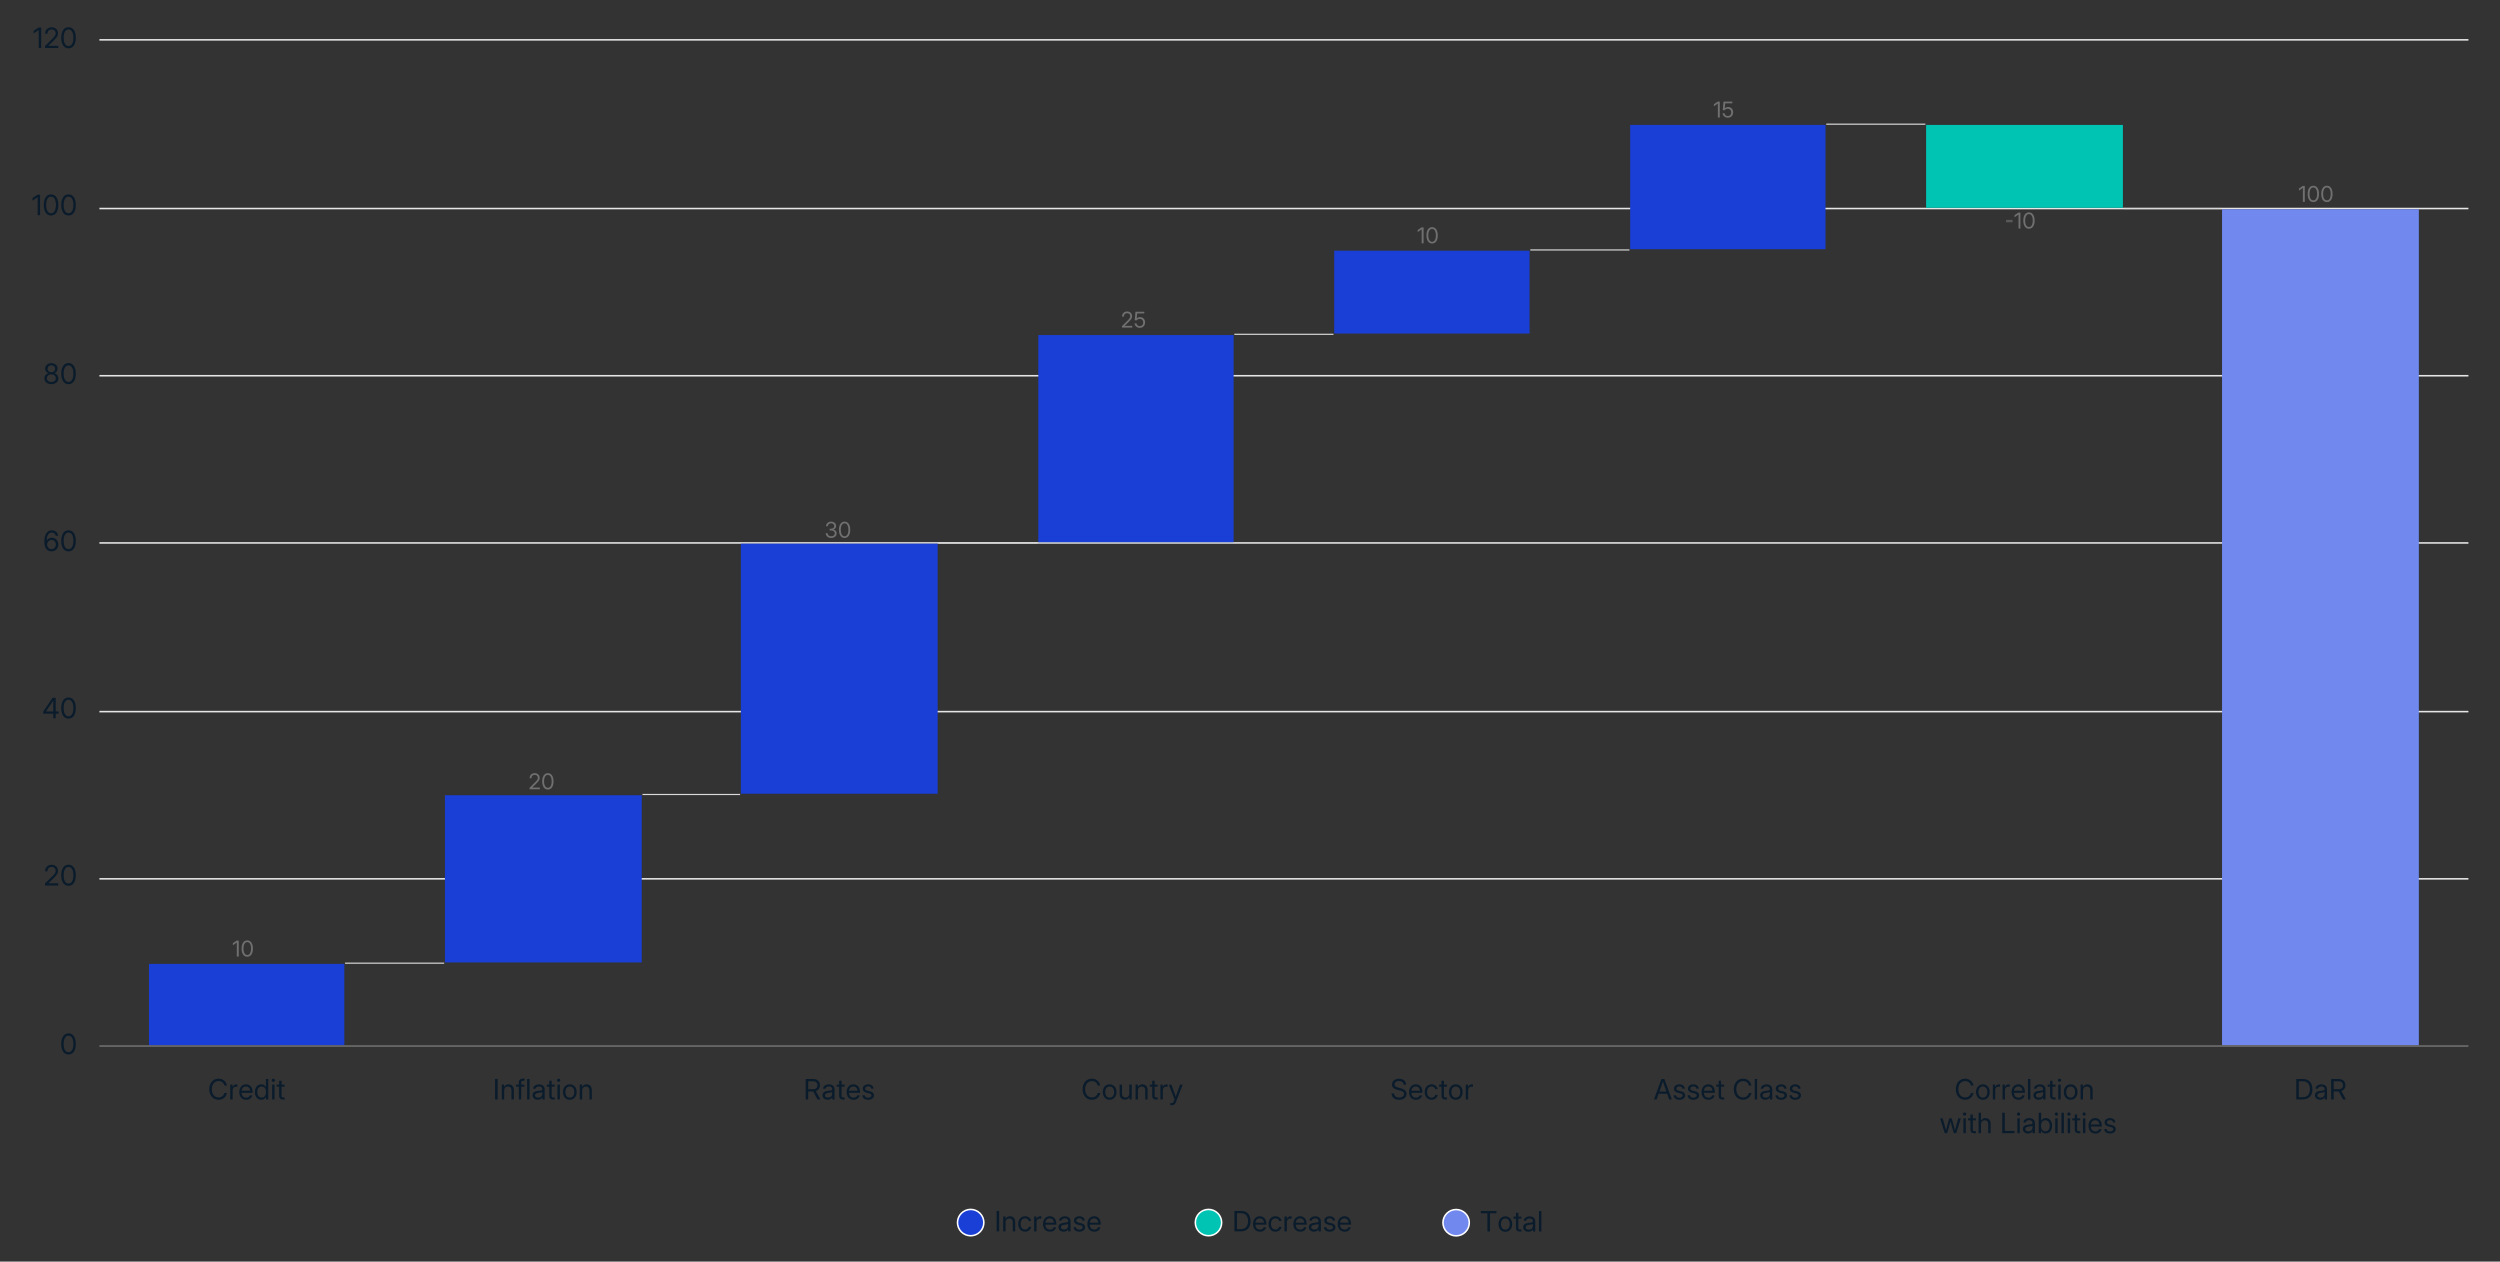 <?xml version="1.0" encoding="UTF-8"?>
<svg id="Layer_1" data-name="Layer 1" xmlns="http://www.w3.org/2000/svg" width="1600" height="807.44" viewBox="0 0 1600 807.44">
  <rect x="0" y="0" width="1600" height="807.44" fill="#333333" stroke="none"/>
  <defs>
    <style>
      .cls-1 {
        fill: #595959;
      }

      .cls-2 {
        fill: #707070;
      }

      .cls-3, .cls-4, .cls-5 {
        stroke: #fff;
        stroke-miterlimit: 10;
      }

      .cls-3, .cls-6 {
        fill: #1a3fd6;
      }

      .cls-7 {
        fill: #0a1b2b;
      }

      .cls-8, .cls-5 {
        fill: #00c4b3;
      }

      .cls-9, .cls-4 {
        fill: #7188ef;
      }

      .cls-10 {
        stroke: #e6e6e6;
      }

      .cls-10, .cls-11, .cls-12 {
        fill: none;
      }

      .cls-10, .cls-12 {
        stroke-miterlimit: 2;
      }

      .cls-11 {
        stroke: #707070;
        stroke-linejoin: round;
      }

      .cls-12 {
        stroke: #d9d9d9;
        stroke-width: .75px;
      }
    </style>
  </defs>
  <line class="cls-10" x1="63.63" y1="562.45" x2="1579.79" y2="562.45"/>
  <line class="cls-10" x1="63.63" y1="455.44" x2="1579.79" y2="455.44"/>
  <line class="cls-10" x1="63.63" y1="347.48" x2="1579.79" y2="347.48"/>
  <line class="cls-10" x1="63.63" y1="240.47" x2="1579.79" y2="240.47"/>
  <line class="cls-10" x1="63.63" y1="133.46" x2="1579.79" y2="133.46"/>
  <line class="cls-10" x1="63.63" y1="25.5" x2="1579.79" y2="25.5"/>
  <rect class="cls-6" x="95.35" y="616.9" width="125.01" height="52.09"/>
  <rect class="cls-6" x="284.76" y="508.94" width="125.95" height="107.01"/>
  <rect class="cls-6" x="474.16" y="347.95" width="125.95" height="160.04"/>
  <rect class="cls-6" x="664.51" y="214.43" width="125.01" height="132.58"/>
  <rect class="cls-6" x="853.91" y="160.45" width="125.01" height="53.03"/>
  <rect class="cls-6" x="1043.31" y="79.95" width="125.01" height="79.55"/>
  <rect class="cls-8" x="1232.71" y="79.95" width="125.95" height="53.03"/>
  <rect class="cls-9" x="1422.11" y="133.93" width="125.95" height="535.06"/>
  <line class="cls-12" x1="220.83" y1="616.43" x2="284.28" y2="616.43"/>
  <line class="cls-12" x1="411.18" y1="508.47" x2="473.68" y2="508.47"/>
  <line class="cls-12" x1="600.58" y1="347.48" x2="664.03" y2="347.48"/>
  <line class="cls-12" x1="789.98" y1="213.95" x2="853.43" y2="213.95"/>
  <line class="cls-12" x1="979.39" y1="159.97" x2="1042.84" y2="159.97"/>
  <line class="cls-12" x1="1168.79" y1="79.48" x2="1232.24" y2="79.48"/>
  <line class="cls-12" x1="1359.14" y1="133.46" x2="1421.64" y2="133.46"/>
  <g>
    <path class="cls-2" d="M152.79,601.98v10.19h-1.23v-8.94h-.03l-2.5,1.74v-1.32l2.4-1.67h1.37Z"/>
    <path class="cls-2" d="M158.24,612.32c-.75,0-1.4-.21-1.94-.63-.54-.42-.96-1.02-1.25-1.8s-.44-1.71-.44-2.8.15-2.02.44-2.81c.29-.78.71-1.38,1.25-1.81s1.19-.64,1.94-.64,1.4.21,1.94.64.96,1.03,1.25,1.81c.29.78.44,1.72.44,2.81s-.15,2.02-.44,2.8c-.29.78-.71,1.38-1.25,1.8-.54.42-1.19.63-1.95.63ZM158.24,611.21c.51,0,.95-.17,1.31-.5.36-.33.64-.8.83-1.42s.29-1.35.29-2.21-.1-1.61-.29-2.22c-.19-.62-.47-1.09-.83-1.42-.36-.33-.8-.5-1.31-.5s-.95.17-1.31.5c-.36.33-.64.8-.83,1.42-.19.62-.29,1.36-.29,2.22s.1,1.6.29,2.21.47,1.09.83,1.42c.36.33.8.5,1.31.5Z"/>
  </g>
  <g>
    <path class="cls-2" d="M338.92,505.16v-.99l3.51-3.47c.41-.41.75-.76,1.01-1.06.26-.3.46-.6.58-.88.13-.28.19-.59.19-.93,0-.39-.08-.73-.25-1.02-.17-.28-.4-.5-.7-.66-.3-.15-.65-.23-1.05-.23-.43,0-.8.09-1.11.27s-.54.43-.71.75-.25.7-.25,1.14h-1.19c0-.65.14-1.22.41-1.71.28-.49.66-.87,1.15-1.15.49-.28,1.06-.41,1.7-.41s1.17.13,1.65.39c.48.26.85.61,1.13,1.06s.41.96.41,1.53c0,.41-.07.8-.22,1.17-.15.37-.38.76-.71,1.17-.33.41-.77.89-1.32,1.42l-2.52,2.44v.05h4.87v1.11h-6.6Z"/>
    <path class="cls-2" d="M350.63,505.31c-.75,0-1.4-.21-1.94-.63-.54-.42-.96-1.02-1.25-1.8s-.44-1.71-.44-2.8.15-2.02.44-2.81c.29-.78.71-1.38,1.25-1.81s1.19-.64,1.94-.64,1.4.21,1.94.64.96,1.03,1.25,1.81c.29.78.44,1.72.44,2.81s-.15,2.02-.44,2.8c-.29.78-.71,1.38-1.25,1.8-.54.42-1.19.63-1.95.63ZM350.63,504.2c.51,0,.95-.17,1.31-.5.36-.33.64-.8.83-1.42s.29-1.35.29-2.21-.1-1.61-.29-2.22c-.19-.62-.47-1.09-.83-1.42-.36-.33-.8-.5-1.31-.5s-.95.17-1.31.5c-.36.33-.64.8-.83,1.42-.19.62-.29,1.36-.29,2.22s.1,1.6.29,2.21.47,1.09.83,1.42c.36.33.8.5,1.31.5Z"/>
  </g>
  <g>
    <path class="cls-2" d="M531.98,344.31c-.69,0-1.3-.13-1.82-.39s-.94-.62-1.25-1.08-.46-.99-.47-1.6h1.27c.01.41.11.76.3,1.06.19.29.45.52.78.67s.72.23,1.16.23.85-.08,1.19-.23.61-.37.81-.66.29-.61.29-.98-.1-.69-.3-.96-.48-.49-.85-.64-.8-.23-1.3-.23h-.83v-1.11h.83c.42,0,.79-.07,1.1-.21.32-.14.56-.34.74-.59.18-.25.27-.55.27-.89,0-.36-.08-.68-.24-.94s-.39-.47-.68-.61c-.29-.14-.64-.22-1.04-.22s-.75.07-1.06.22-.55.36-.73.63-.27.6-.28.99h-1.22c0-.58.16-1.09.45-1.53s.68-.79,1.18-1.04c.49-.25,1.05-.37,1.67-.37s1.18.12,1.66.38.86.59,1.12,1.01c.27.42.4.89.4,1.42s-.16,1.01-.48,1.41c-.32.4-.75.68-1.3.84v.05c.43.07.81.22,1.12.44s.56.5.73.84c.17.33.26.71.26,1.12,0,.57-.15,1.09-.46,1.53-.31.45-.72.8-1.25,1.06s-1.12.38-1.79.38Z"/>
    <path class="cls-2" d="M540.54,344.31c-.75,0-1.4-.21-1.94-.63-.54-.42-.96-1.02-1.25-1.8s-.44-1.71-.44-2.8.15-2.02.44-2.81c.29-.78.71-1.38,1.25-1.81s1.19-.64,1.94-.64,1.4.21,1.94.64.96,1.03,1.25,1.81c.29.78.44,1.72.44,2.81s-.15,2.02-.44,2.8c-.29.78-.71,1.38-1.25,1.8-.54.42-1.19.63-1.95.63ZM540.54,343.21c.51,0,.95-.17,1.31-.5.36-.33.64-.8.83-1.42s.29-1.35.29-2.21-.1-1.61-.29-2.22c-.19-.62-.47-1.09-.83-1.42-.36-.33-.8-.5-1.31-.5s-.95.17-1.31.5c-.36.33-.64.8-.83,1.42-.19.62-.29,1.36-.29,2.22s.1,1.6.29,2.21.47,1.09.83,1.42c.36.33.8.5,1.31.5Z"/>
  </g>
  <g>
    <path class="cls-2" d="M718.07,209.69v-.99l3.51-3.47c.41-.41.75-.76,1.01-1.06.26-.3.46-.6.58-.88.13-.28.19-.59.19-.93,0-.39-.08-.73-.25-1.02-.17-.28-.4-.5-.7-.66-.3-.15-.65-.23-1.05-.23-.43,0-.8.09-1.11.27s-.54.43-.71.75-.25.7-.25,1.14h-1.19c0-.65.14-1.22.41-1.71.28-.49.66-.87,1.15-1.15.49-.28,1.06-.41,1.7-.41s1.17.13,1.65.39c.48.26.85.61,1.13,1.06s.41.96.41,1.53c0,.41-.07.8-.22,1.17-.15.37-.38.76-.71,1.17-.33.41-.77.89-1.32,1.42l-2.52,2.44v.05h4.87v1.11h-6.6Z"/>
    <path class="cls-2" d="M729.49,209.83c-.62,0-1.19-.13-1.69-.38s-.9-.6-1.2-1.04c-.3-.44-.46-.94-.49-1.49h1.24c.03.35.14.66.33.93.19.27.44.48.75.64.31.16.66.24,1.04.24.43,0,.81-.1,1.13-.3.33-.2.58-.47.77-.82.19-.35.28-.75.28-1.19s-.09-.85-.28-1.2-.44-.63-.76-.83-.7-.3-1.13-.3c-.45,0-.86.08-1.23.25s-.64.41-.82.72l-1.2-.07.46-5.47h5.65v1.11h-4.54l-.29,3.16h.03c.27-.27.59-.48.95-.62.36-.14.75-.22,1.18-.22.47,0,.9.08,1.29.25s.73.41,1.01.72.51.67.66,1.09.24.88.24,1.37c0,.67-.14,1.26-.43,1.78-.29.52-.69.92-1.2,1.22s-1.1.44-1.77.44Z"/>
  </g>
  <g>
    <path class="cls-2" d="M911.09,145.53v10.19h-1.23v-8.94h-.03l-2.5,1.74v-1.32l2.4-1.67h1.37Z"/>
    <path class="cls-2" d="M916.54,155.86c-.75,0-1.4-.21-1.94-.63-.54-.42-.96-1.02-1.25-1.8-.29-.78-.44-1.71-.44-2.8s.15-2.02.44-2.81c.29-.78.71-1.38,1.25-1.81s1.19-.64,1.94-.64,1.4.21,1.95.64c.54.42.96,1.03,1.25,1.81.29.78.44,1.72.44,2.81s-.15,2.02-.44,2.8c-.29.78-.71,1.38-1.25,1.8-.54.42-1.19.63-1.95.63ZM916.54,154.76c.51,0,.95-.17,1.31-.5.36-.33.64-.8.83-1.42.19-.62.29-1.35.29-2.21s-.1-1.61-.29-2.22c-.19-.62-.47-1.09-.83-1.42-.36-.33-.8-.5-1.31-.5s-.95.17-1.31.5c-.36.33-.64.8-.83,1.42-.19.62-.29,1.36-.29,2.22s.1,1.6.29,2.21c.19.62.47,1.09.83,1.42.36.33.8.5,1.31.5Z"/>
  </g>
  <g>
    <path class="cls-2" d="M1100.66,65.03v10.19h-1.23v-8.94h-.03l-2.5,1.74v-1.32l2.4-1.67h1.37Z"/>
    <path class="cls-2" d="M1105.83,75.35c-.62,0-1.19-.13-1.69-.38-.5-.25-.9-.6-1.2-1.04-.3-.44-.46-.94-.49-1.49h1.24c.03.35.14.66.33.93.19.27.44.48.75.64.31.16.66.24,1.04.24.43,0,.81-.1,1.13-.3.33-.2.58-.47.77-.82.19-.35.28-.75.28-1.19s-.09-.85-.28-1.2c-.19-.35-.44-.63-.76-.83s-.7-.3-1.13-.3c-.45,0-.86.08-1.23.25-.37.17-.64.41-.82.72l-1.2-.07.46-5.47h5.65v1.11h-4.54l-.29,3.16h.03c.27-.27.59-.48.95-.62.36-.14.75-.22,1.18-.22.47,0,.9.08,1.29.25.39.17.73.41,1.01.72.28.31.51.67.66,1.09.16.42.24.88.24,1.37,0,.67-.14,1.26-.43,1.78-.29.52-.69.92-1.2,1.22s-1.1.44-1.77.44Z"/>
  </g>
  <path class="cls-1" d="M1283.87,140.72h4.18v1.54h-4.18v-1.54Z"/>
  <g>
    <path class="cls-2" d="M1293.07,136.06v10.19h-1.23v-8.94h-.03l-2.5,1.74v-1.32l2.4-1.67h1.37Z"/>
    <path class="cls-2" d="M1298.53,146.39c-.75,0-1.4-.21-1.94-.63-.54-.42-.96-1.02-1.25-1.8-.29-.78-.44-1.71-.44-2.8s.15-2.02.44-2.81c.29-.78.71-1.38,1.25-1.81s1.19-.64,1.94-.64,1.4.21,1.95.64c.54.42.96,1.03,1.25,1.81.29.78.44,1.72.44,2.81s-.15,2.02-.44,2.8c-.29.78-.71,1.38-1.25,1.8-.54.42-1.19.63-1.95.63ZM1298.53,145.29c.51,0,.95-.17,1.31-.5.36-.33.64-.8.83-1.42.19-.62.29-1.35.29-2.21s-.1-1.61-.29-2.22c-.19-.62-.47-1.09-.83-1.42-.36-.33-.8-.5-1.31-.5s-.95.17-1.31.5c-.36.33-.64.8-.83,1.42-.19.62-.29,1.36-.29,2.22s.1,1.6.29,2.21c.19.62.47,1.09.83,1.42.36.33.8.5,1.31.5Z"/>
  </g>
  <g>
    <path class="cls-2" d="M1475.07,119.01v10.19h-1.23v-8.94h-.03l-2.5,1.74v-1.32l2.4-1.67h1.37Z"/>
    <path class="cls-2" d="M1480.53,129.35c-.75,0-1.4-.21-1.94-.63-.54-.42-.96-1.02-1.25-1.8-.29-.78-.44-1.71-.44-2.8s.15-2.02.44-2.81c.29-.78.71-1.38,1.25-1.81s1.19-.64,1.94-.64,1.4.21,1.95.64c.54.42.96,1.03,1.25,1.81.29.78.44,1.72.44,2.81s-.15,2.02-.44,2.8c-.29.78-.71,1.38-1.25,1.8-.54.42-1.19.63-1.95.63ZM1480.53,128.24c.51,0,.95-.17,1.31-.5.36-.33.64-.8.83-1.42.19-.62.29-1.35.29-2.21s-.1-1.61-.29-2.22c-.19-.62-.47-1.09-.83-1.42-.36-.33-.8-.5-1.31-.5s-.95.17-1.31.5c-.36.33-.64.8-.83,1.42-.19.62-.29,1.36-.29,2.22s.1,1.6.29,2.21c.19.62.47,1.09.83,1.42.36.33.8.5,1.31.5Z"/>
    <path class="cls-2" d="M1489.22,129.35c-.75,0-1.4-.21-1.94-.63-.54-.42-.96-1.02-1.25-1.8-.29-.78-.44-1.71-.44-2.8s.15-2.02.44-2.81c.29-.78.71-1.38,1.25-1.81s1.19-.64,1.94-.64,1.4.21,1.95.64c.54.42.96,1.03,1.25,1.81.29.78.44,1.72.44,2.81s-.15,2.02-.44,2.8c-.29.78-.71,1.38-1.25,1.8-.54.42-1.19.63-1.95.63ZM1489.22,128.24c.51,0,.95-.17,1.31-.5.36-.33.64-.8.83-1.42.19-.62.29-1.35.29-2.21s-.1-1.61-.29-2.22c-.19-.62-.47-1.09-.83-1.42-.36-.33-.8-.5-1.31-.5s-.95.17-1.31.5c-.36.33-.64.8-.83,1.42-.19.62-.29,1.36-.29,2.22s.1,1.6.29,2.21c.19.62.47,1.09.83,1.42.36.33.8.5,1.31.5Z"/>
  </g>
  <line class="cls-11" x1="63.63" y1="669.46" x2="1579.79" y2="669.46"/>
  <g>
    <path class="cls-7" d="M139.91,703.85c-1.17,0-2.2-.28-3.1-.84-.89-.56-1.59-1.35-2.1-2.36s-.76-2.19-.76-3.53.25-2.54.76-3.55c.5-1.01,1.2-1.8,2.1-2.36s1.93-.84,3.1-.84c.67,0,1.31.1,1.9.3s1.13.49,1.6.87.87.84,1.18,1.38.53,1.15.65,1.83h-1.64c-.1-.46-.26-.87-.49-1.23s-.5-.66-.83-.9-.69-.43-1.1-.55c-.4-.12-.83-.19-1.28-.19-.86,0-1.62.21-2.27.64s-1.16,1.03-1.53,1.81c-.37.78-.55,1.71-.55,2.79s.18,2,.55,2.78c.37.78.88,1.39,1.53,1.81.65.43,1.41.64,2.27.64.45,0,.88-.06,1.28-.19s.77-.31,1.09-.55c.33-.24.6-.54.83-.9.23-.35.4-.76.5-1.23h1.63c-.12.67-.33,1.28-.65,1.82-.32.54-.71,1-1.18,1.38-.47.38-1.01.68-1.6.88s-1.23.3-1.91.3Z"/>
    <path class="cls-7" d="M147.35,703.66v-9.53h1.48v1.49h.06c.18-.49.47-.88.88-1.18s.91-.45,1.49-.45c.13,0,.26,0,.4.02s.24.02.32.03v1.54c-.06-.02-.18-.04-.35-.06s-.37-.04-.58-.04c-.4,0-.76.09-1.09.26s-.59.43-.78.77c-.19.34-.29.75-.29,1.24v5.91h-1.54Z"/>
    <path class="cls-7" d="M157.54,703.87c-.93,0-1.72-.21-2.38-.63-.66-.42-1.17-1-1.52-1.74-.35-.74-.53-1.59-.53-2.56s.18-1.83.54-2.58c.36-.75.86-1.33,1.51-1.76s1.4-.64,2.25-.64c.59,0,1.14.1,1.66.31.51.21.96.52,1.35.93s.69.92.91,1.53.33,1.32.33,2.12v.53h-7.63v-1.31h6.79l-.69.47c0-.64-.11-1.2-.33-1.68s-.53-.86-.93-1.12-.89-.4-1.47-.4-1.06.14-1.47.41c-.41.27-.73.64-.96,1.11-.23.47-.34.99-.34,1.58v.75c0,.68.12,1.27.35,1.77s.57.88,1.01,1.15.96.4,1.56.4c.42,0,.79-.06,1.11-.19s.6-.31.82-.54c.22-.24.39-.52.5-.84l1.5.18c-.13.54-.38,1.03-.74,1.44s-.82.74-1.37.98-1.16.35-1.83.35Z"/>
    <path class="cls-7" d="M167.22,703.85c-.81,0-1.52-.21-2.14-.62-.62-.41-1.09-.99-1.44-1.73s-.51-1.6-.51-2.59.17-1.86.51-2.6.82-1.31,1.44-1.72c.62-.41,1.33-.61,2.14-.61.51,0,.95.08,1.32.24s.68.36.94.61.47.5.62.77h.06v-5.04h1.53v13.1h-1.49v-1.46h-.09c-.17.28-.39.55-.65.8s-.58.46-.94.62-.8.24-1.31.24ZM167.45,702.47c.59,0,1.09-.15,1.5-.45s.74-.72.96-1.25c.22-.54.33-1.16.33-1.87s-.11-1.34-.33-1.87c-.22-.53-.54-.94-.95-1.24s-.92-.44-1.51-.44-1.06.15-1.47.43c-.41.29-.73.7-.95,1.23-.22.53-.33,1.16-.33,1.89s.11,1.35.33,1.89c.22.54.54.95.96,1.24s.91.44,1.47.44Z"/>
    <path class="cls-7" d="M174.94,692.42c-.29,0-.54-.1-.75-.3-.21-.2-.31-.45-.31-.73s.1-.53.31-.73.45-.3.74-.3.54.1.75.3.31.45.31.74-.1.52-.31.72c-.21.2-.46.3-.74.3ZM174.17,703.66v-9.53h1.54v9.53h-1.54Z"/>
    <path class="cls-7" d="M182.14,694.13v1.32h-5.05v-1.32h5.05ZM178.66,691.69h1.54v9.59c0,.39.08.67.24.84s.44.25.84.25c.12,0,.25,0,.41-.02s.3-.02.43-.03l.15,1.3c-.16.03-.33.05-.53.06s-.38.02-.55.02c-.82,0-1.45-.2-1.88-.59s-.65-.96-.65-1.71v-9.73Z"/>
  </g>
  <g>
    <path class="cls-7" d="M318.5,690.56v13.1h-1.63v-13.1h1.63Z"/>
    <path class="cls-7" d="M322.69,698.02v5.63h-1.54v-9.53h1.49v2.31s-.33,0-.33,0c.3-.87.73-1.49,1.27-1.88s1.19-.58,1.92-.58c.64,0,1.22.14,1.73.41.51.27.91.68,1.2,1.23s.44,1.23.44,2.06v5.98h-1.54v-5.86c0-.78-.19-1.38-.58-1.79s-.93-.62-1.63-.62c-.46,0-.87.1-1.24.29-.37.19-.67.48-.88.88s-.33.89-.33,1.49Z"/>
    <path class="cls-7" d="M335.63,694.13v1.32h-5.36v-1.32h5.36ZM332.04,703.66v-11.02c0-.5.12-.93.35-1.27s.54-.61.94-.8c.39-.18.83-.28,1.32-.28.28,0,.53.01.74.04.21.03.36.05.44.07l-.19,1.32c-.07-.01-.19-.03-.35-.04s-.32-.03-.48-.03c-.43,0-.75.1-.94.31s-.29.52-.29.96v10.74h-1.54Z"/>
    <path class="cls-7" d="M338.91,690.56v13.1h-1.54v-13.1h1.54Z"/>
    <path class="cls-7" d="M344.16,703.83c-.62,0-1.17-.11-1.67-.33-.5-.22-.89-.55-1.18-.98s-.44-.96-.44-1.59c0-.54.11-.99.33-1.33.22-.34.5-.61.86-.81.36-.2.76-.34,1.21-.44s.9-.18,1.36-.24c.59-.08,1.06-.13,1.42-.18s.61-.11.76-.21c.16-.1.24-.27.24-.51v-.07c0-.37-.08-.69-.23-.96-.16-.27-.39-.48-.69-.63-.31-.15-.68-.22-1.13-.22s-.83.07-1.16.22-.6.33-.8.57-.33.49-.39.76l-1.52-.22c.13-.59.38-1.08.75-1.47.37-.39.82-.7,1.36-.9s1.12-.31,1.75-.31c.45,0,.88.06,1.31.18s.82.3,1.16.56c.34.26.62.59.82,1s.31.91.31,1.51v6.43h-1.51v-1.33h-.07c-.11.23-.28.46-.51.69s-.53.42-.91.58c-.38.15-.85.23-1.41.23ZM344.4,702.47c.6,0,1.1-.11,1.49-.33s.68-.51.87-.87.29-.74.29-1.14v-1.25c-.06.06-.18.12-.36.18s-.4.1-.65.14c-.25.04-.5.09-.76.12-.26.04-.5.07-.72.1-.37.05-.71.13-1.04.24-.32.11-.58.28-.78.49s-.3.5-.3.86c0,.31.08.57.25.79s.39.38.69.5c.29.11.64.17,1.03.17Z"/>
    <path class="cls-7" d="M355.01,694.13v1.32h-5.05v-1.32h5.05ZM351.53,691.69h1.54v9.59c0,.39.08.67.24.84s.44.25.84.25c.12,0,.25,0,.41-.02s.3-.02.43-.03l.15,1.3c-.16.03-.33.05-.53.06s-.38.02-.55.02c-.82,0-1.45-.2-1.88-.59s-.65-.96-.65-1.71v-9.73Z"/>
    <path class="cls-7" d="M357.54,692.42c-.29,0-.54-.1-.75-.3-.21-.2-.31-.45-.31-.73s.1-.53.31-.73.45-.3.74-.3.54.1.75.3.31.45.31.74-.1.52-.31.72c-.21.2-.46.3-.74.3ZM356.77,703.66v-9.53h1.54v9.53h-1.54Z"/>
    <path class="cls-7" d="M364.68,703.87c-.87,0-1.64-.21-2.3-.62s-1.17-1-1.54-1.74-.55-1.6-.55-2.58.18-1.84.55-2.59c.37-.75.88-1.33,1.54-1.75.66-.42,1.43-.63,2.3-.63s1.64.21,2.3.63c.66.42,1.17,1,1.54,1.75.37.75.55,1.61.55,2.59s-.18,1.83-.55,2.58-.88,1.32-1.54,1.74-1.43.62-2.3.62ZM364.68,702.49c.62,0,1.13-.16,1.56-.47s.74-.74.96-1.27.33-1.15.33-1.82-.11-1.29-.33-1.83-.54-.97-.96-1.28-.94-.47-1.56-.47-1.13.16-1.56.47-.74.74-.95,1.28-.32,1.15-.32,1.84.11,1.29.32,1.82c.21.54.53.96.95,1.27s.94.47,1.56.47Z"/>
    <path class="cls-7" d="M372.59,698.02v5.63h-1.54v-9.53h1.49v2.31s-.33,0-.33,0c.3-.87.73-1.49,1.27-1.88s1.19-.58,1.92-.58c.64,0,1.22.14,1.73.41.51.27.91.68,1.2,1.23s.44,1.23.44,2.06v5.98h-1.54v-5.86c0-.78-.19-1.38-.58-1.79s-.93-.62-1.63-.62c-.46,0-.87.1-1.24.29-.37.19-.67.48-.88.88s-.33.89-.33,1.49Z"/>
  </g>
  <g>
    <path class="cls-7" d="M515.63,703.66v-13.1h4.69c.96,0,1.77.17,2.43.5s1.16.8,1.51,1.4c.34.6.51,1.3.51,2.11s-.18,1.49-.53,2.09-.87,1.06-1.54,1.39-1.49.49-2.44.49h-3.73v-1.44h3.74c.64,0,1.18-.1,1.61-.31s.75-.5.97-.88.33-.83.33-1.34-.11-.99-.33-1.37-.54-.68-.97-.89-.97-.32-1.62-.32h-3v11.66h-1.63ZM523.2,703.66l-3.16-5.89h1.84l3.22,5.89h-1.89Z"/>
    <path class="cls-7" d="M529.7,703.83c-.62,0-1.17-.11-1.67-.33-.5-.22-.89-.55-1.18-.98s-.44-.96-.44-1.59c0-.54.11-.99.33-1.33.22-.34.5-.61.86-.81.36-.2.76-.34,1.21-.44s.9-.18,1.36-.24c.59-.08,1.06-.13,1.42-.18s.61-.11.76-.21c.16-.1.24-.27.24-.51v-.07c0-.37-.08-.69-.23-.96-.16-.27-.39-.48-.69-.63-.31-.15-.68-.22-1.13-.22s-.83.07-1.16.22-.6.33-.8.57-.33.49-.39.76l-1.52-.22c.13-.59.38-1.08.75-1.47.37-.39.82-.7,1.36-.9s1.12-.31,1.75-.31c.45,0,.88.06,1.31.18s.82.3,1.16.56c.34.26.62.59.82,1s.31.91.31,1.51v6.43h-1.51v-1.33h-.07c-.11.23-.28.46-.51.69s-.53.42-.91.58c-.38.15-.85.23-1.41.23ZM529.93,702.47c.6,0,1.1-.11,1.49-.33s.68-.51.87-.87.29-.74.29-1.14v-1.25c-.06.06-.18.12-.36.18s-.4.1-.65.14c-.25.04-.5.09-.76.12-.26.04-.5.07-.72.1-.37.05-.71.13-1.04.24-.32.11-.58.28-.78.49s-.3.5-.3.86c0,.31.08.57.25.79s.39.38.69.5c.29.11.64.17,1.03.17Z"/>
    <path class="cls-7" d="M540.54,694.13v1.32h-5.05v-1.32h5.05ZM537.06,691.69h1.54v9.59c0,.39.08.67.24.84s.44.25.84.25c.12,0,.25,0,.41-.02s.3-.02.43-.03l.15,1.3c-.16.03-.33.05-.53.06s-.38.02-.55.02c-.82,0-1.45-.2-1.88-.59s-.65-.96-.65-1.71v-9.73Z"/>
    <path class="cls-7" d="M546.26,703.87c-.93,0-1.72-.21-2.38-.63-.66-.42-1.17-1-1.52-1.74-.35-.74-.53-1.59-.53-2.56s.18-1.83.54-2.58c.36-.75.86-1.33,1.51-1.76s1.4-.64,2.25-.64c.59,0,1.14.1,1.66.31.51.21.96.52,1.35.93s.69.92.91,1.53.33,1.32.33,2.12v.53h-7.63v-1.31h6.79l-.69.47c0-.64-.11-1.2-.33-1.68s-.53-.86-.93-1.12-.89-.4-1.47-.4-1.06.14-1.47.41c-.41.27-.73.64-.96,1.11-.23.47-.34.99-.34,1.58v.75c0,.68.12,1.27.35,1.77s.57.88,1.01,1.15.96.4,1.56.4c.42,0,.79-.06,1.11-.19s.6-.31.82-.54c.22-.24.39-.52.5-.84l1.5.18c-.13.54-.38,1.03-.74,1.44s-.82.74-1.37.98-1.16.35-1.83.35Z"/>
    <path class="cls-7" d="M555.62,703.87c-.67,0-1.27-.1-1.8-.31-.53-.21-.97-.52-1.31-.94s-.54-.94-.62-1.56l1.49-.16c.09.54.32.96.7,1.23s.88.41,1.5.41c.67,0,1.2-.14,1.58-.42s.58-.62.58-1.03c0-.35-.12-.64-.37-.85s-.6-.38-1.04-.47l-1.56-.37c-.88-.21-1.54-.53-1.97-.97-.44-.44-.65-1-.65-1.68,0-.54.15-1.03.45-1.44s.71-.74,1.23-.98c.52-.24,1.12-.36,1.8-.36s1.24.11,1.73.34.89.54,1.19.94.49.88.56,1.42l-1.44.17c-.06-.43-.27-.79-.6-1.1-.34-.31-.81-.46-1.43-.46-.57,0-1.04.14-1.41.41-.36.27-.54.61-.54,1.02,0,.36.13.64.39.86s.64.38,1.15.5l1.49.35c.89.21,1.55.53,1.97.96.42.43.63.98.63,1.65,0,.57-.16,1.08-.47,1.5s-.75.76-1.31.99-1.19.35-1.91.35Z"/>
  </g>
  <g>
    <path class="cls-7" d="M698.84,703.85c-1.17,0-2.2-.28-3.1-.84-.89-.56-1.59-1.35-2.1-2.36s-.76-2.19-.76-3.53.25-2.54.76-3.55c.5-1.01,1.2-1.8,2.1-2.36s1.93-.84,3.1-.84c.67,0,1.31.1,1.9.3s1.13.49,1.6.87.87.84,1.18,1.38.53,1.15.65,1.83h-1.64c-.1-.46-.26-.87-.49-1.23s-.5-.66-.83-.9-.69-.43-1.1-.55c-.4-.12-.83-.19-1.28-.19-.86,0-1.62.21-2.27.64s-1.16,1.03-1.53,1.81c-.37.78-.55,1.71-.55,2.79s.18,2,.55,2.78c.37.78.88,1.39,1.53,1.81.65.43,1.41.64,2.27.64.45,0,.88-.06,1.28-.19s.77-.31,1.09-.55c.33-.24.6-.54.83-.9.23-.35.4-.76.5-1.23h1.63c-.12.67-.33,1.28-.65,1.82-.32.54-.71,1-1.18,1.38-.47.38-1.01.68-1.6.88s-1.23.3-1.91.3Z"/>
    <path class="cls-7" d="M710.19,703.87c-.87,0-1.64-.21-2.3-.62s-1.17-1-1.54-1.74-.55-1.6-.55-2.58.18-1.84.55-2.59c.37-.75.88-1.33,1.54-1.75.66-.42,1.43-.63,2.3-.63s1.64.21,2.3.63c.66.42,1.17,1,1.54,1.75.37.75.55,1.61.55,2.59s-.18,1.83-.55,2.58-.88,1.32-1.54,1.74-1.43.62-2.3.62ZM710.19,702.49c.62,0,1.13-.16,1.56-.47s.74-.74.96-1.27.33-1.15.33-1.82-.11-1.29-.33-1.83-.54-.97-.96-1.28-.94-.47-1.56-.47-1.13.16-1.56.47-.74.74-.95,1.28-.32,1.15-.32,1.84.11,1.29.32,1.82c.21.54.53.96.95,1.27s.94.47,1.56.47Z"/>
    <path class="cls-7" d="M719.93,703.81c-.64,0-1.21-.14-1.72-.41-.51-.27-.91-.68-1.21-1.23-.3-.55-.44-1.23-.44-2.06v-5.98h1.54v5.86c0,.79.19,1.39.58,1.8s.93.62,1.62.62c.46,0,.87-.1,1.24-.29s.67-.49.88-.88.33-.88.33-1.48v-5.64h1.54v9.53h-1.49v-2.31h.33c-.3.87-.73,1.5-1.28,1.89s-1.19.58-1.92.58Z"/>
    <path class="cls-7" d="M728.29,698.02v5.63h-1.54v-9.53h1.49v2.31s-.33,0-.33,0c.3-.87.73-1.49,1.27-1.88s1.19-.58,1.92-.58c.64,0,1.22.14,1.73.41.51.27.91.68,1.2,1.23s.44,1.23.44,2.06v5.98h-1.54v-5.86c0-.78-.19-1.38-.58-1.79s-.93-.62-1.63-.62c-.46,0-.87.1-1.24.29-.37.19-.67.48-.88.88s-.33.89-.33,1.49Z"/>
    <path class="cls-7" d="M740.92,694.13v1.32h-5.05v-1.32h5.05ZM737.44,691.69h1.54v9.59c0,.39.08.67.24.84s.44.25.84.25c.12,0,.25,0,.41-.02s.3-.02.43-.03l.15,1.3c-.16.03-.33.05-.53.06s-.38.02-.55.02c-.82,0-1.45-.2-1.88-.59s-.65-.96-.65-1.71v-9.73Z"/>
    <path class="cls-7" d="M742.68,703.66v-9.53h1.48v1.49h.06c.18-.49.47-.88.88-1.18s.91-.45,1.49-.45c.13,0,.26,0,.4.02s.24.02.32.03v1.54c-.06-.02-.18-.04-.35-.06s-.37-.04-.58-.04c-.4,0-.76.09-1.09.26s-.59.43-.78.77c-.19.34-.29.75-.29,1.24v5.91h-1.54Z"/>
    <path class="cls-7" d="M748.88,707.28l.18-1.34.58.02c.25.04.48.02.68-.04.2-.06.38-.19.54-.38s.31-.46.43-.81l.41-1.09-3.67-9.51h1.66l2.05,5.56c.19.52.37,1.03.52,1.54.16.51.31,1.02.47,1.52h-.48c.16-.5.32-1,.47-1.52.16-.51.33-1.03.52-1.54l2.03-5.56h1.65l-4.3,11.14c-.18.46-.4.85-.66,1.16s-.57.54-.92.7-.73.24-1.16.24c-.21,0-.4-.01-.58-.03s-.32-.04-.44-.06Z"/>
  </g>
  <g>
    <path class="cls-7" d="M895.43,703.88c-.98,0-1.84-.17-2.55-.5-.72-.34-1.28-.81-1.67-1.42s-.61-1.33-.63-2.16h1.66c.02.56.16,1.04.44,1.43.27.39.65.69,1.12.89.48.2,1.02.3,1.64.3s1.16-.09,1.63-.29c.47-.19.84-.46,1.11-.81s.4-.75.4-1.22c0-.39-.1-.72-.3-.99-.2-.27-.49-.49-.88-.68s-.86-.35-1.42-.49l-1.52-.4c-1.21-.32-2.11-.75-2.7-1.3-.59-.55-.88-1.27-.88-2.15,0-.75.19-1.4.58-1.96.38-.56.92-.99,1.59-1.3.68-.31,1.46-.46,2.34-.46s1.67.16,2.33.48c.67.32,1.19.77,1.57,1.34.38.57.58,1.24.61,2h-1.6c-.06-.74-.36-1.32-.89-1.74-.54-.41-1.23-.62-2.07-.62-.56,0-1.06.09-1.49.28-.43.19-.77.44-1.01.77-.24.32-.36.7-.36,1.13,0,.39.11.72.34.98.22.26.53.48.92.66s.83.33,1.32.45l1.41.37c.51.13.99.29,1.44.49.45.2.84.44,1.19.72.34.28.61.62.81,1.01s.29.85.29,1.38c0,.74-.19,1.39-.58,1.97s-.93,1.02-1.64,1.35c-.71.32-1.55.49-2.53.49Z"/>
    <path class="cls-7" d="M906.21,703.87c-.93,0-1.72-.21-2.38-.63-.66-.42-1.17-1-1.53-1.74-.35-.74-.53-1.59-.53-2.56s.18-1.83.54-2.58c.36-.75.86-1.33,1.51-1.76.65-.42,1.4-.64,2.25-.64.59,0,1.14.1,1.66.31.51.21.96.52,1.35.93.39.41.69.92.91,1.53s.33,1.32.33,2.12v.53h-7.63v-1.31h6.79l-.69.47c0-.64-.11-1.2-.33-1.68s-.53-.86-.93-1.12-.89-.4-1.47-.4-1.06.14-1.47.41c-.41.27-.73.64-.96,1.11-.23.47-.34.99-.34,1.58v.75c0,.68.12,1.27.35,1.77s.57.88,1.01,1.15.96.4,1.56.4c.42,0,.79-.06,1.11-.19.33-.13.6-.31.82-.54.22-.24.39-.52.5-.84l1.5.18c-.13.54-.38,1.03-.74,1.44-.37.42-.82.74-1.37.98-.55.23-1.16.35-1.83.35Z"/>
    <path class="cls-7" d="M916.18,703.87c-.87,0-1.64-.21-2.3-.62-.66-.42-1.17-1-1.54-1.74s-.55-1.6-.55-2.58.18-1.84.55-2.59c.37-.75.88-1.33,1.54-1.75.66-.42,1.42-.63,2.3-.63.5,0,.97.07,1.41.22.44.14.83.35,1.17.61s.63.58.87.95c.23.37.39.78.49,1.23l-1.51.18c-.06-.26-.16-.51-.3-.72-.13-.22-.3-.41-.51-.57-.21-.16-.44-.29-.71-.38s-.57-.14-.91-.14c-.62,0-1.13.16-1.56.47s-.74.74-.95,1.28c-.21.54-.32,1.15-.32,1.84s.11,1.29.32,1.82c.21.54.53.96.95,1.27.42.31.94.47,1.56.47.33,0,.64-.04.91-.13s.51-.21.71-.38c.2-.16.37-.36.51-.59s.24-.48.31-.76l1.53.19c-.09.45-.26.86-.49,1.23s-.53.69-.87.96c-.35.27-.74.48-1.18.63-.44.15-.91.22-1.41.22Z"/>
    <path class="cls-7" d="M926.04,694.13v1.32h-5.05v-1.32h5.05ZM922.56,691.69h1.54v9.59c0,.39.08.67.24.84s.44.25.84.25c.12,0,.25,0,.41-.02s.3-.02.43-.03l.15,1.3c-.16.03-.33.05-.53.06s-.38.02-.55.02c-.82,0-1.45-.2-1.88-.59-.43-.39-.65-.96-.65-1.71v-9.73Z"/>
    <path class="cls-7" d="M931.71,703.87c-.87,0-1.64-.21-2.3-.62-.66-.42-1.17-1-1.54-1.74s-.55-1.6-.55-2.58.18-1.84.55-2.59c.37-.75.88-1.33,1.54-1.75.66-.42,1.42-.63,2.3-.63s1.64.21,2.3.63c.66.42,1.17,1,1.54,1.75.37.75.55,1.61.55,2.59s-.18,1.83-.55,2.58c-.37.74-.88,1.32-1.54,1.74-.66.42-1.42.62-2.3.62ZM931.71,702.49c.62,0,1.13-.16,1.56-.47s.74-.74.96-1.27.33-1.15.33-1.82-.11-1.29-.33-1.83-.54-.97-.96-1.28-.94-.47-1.56-.47-1.13.16-1.56.47-.74.74-.95,1.28c-.21.54-.32,1.15-.32,1.84s.11,1.29.32,1.82c.21.54.53.96.95,1.27.42.31.94.47,1.56.47Z"/>
    <path class="cls-7" d="M938.08,703.66v-9.53h1.48v1.49h.06c.18-.49.47-.88.88-1.18.41-.3.91-.45,1.49-.45.13,0,.26,0,.4.02s.24.02.32.03v1.54c-.06-.02-.18-.04-.35-.06s-.37-.04-.58-.04c-.4,0-.76.09-1.09.26s-.59.43-.78.77c-.19.34-.29.75-.29,1.24v5.91h-1.54Z"/>
  </g>
  <g>
    <path class="cls-7" d="M1058.53,703.66l4.8-13.1h1.85l4.8,13.1h-1.71l-2.77-7.84c-.18-.5-.38-1.1-.6-1.79s-.5-1.59-.84-2.69h.4c-.33,1.11-.62,2.01-.84,2.71s-.43,1.29-.6,1.78l-2.78,7.84h-1.71ZM1060.99,699.99v-1.43h6.55v1.43h-6.55Z"/>
    <path class="cls-7" d="M1074.8,703.87c-.67,0-1.27-.1-1.8-.31-.53-.21-.97-.52-1.31-.94s-.54-.94-.62-1.56l1.49-.16c.09.54.32.96.7,1.23.38.28.88.41,1.5.41.67,0,1.2-.14,1.58-.42s.58-.62.58-1.03c0-.35-.12-.64-.37-.85-.25-.22-.6-.38-1.04-.47l-1.56-.37c-.88-.21-1.54-.53-1.97-.97-.44-.44-.66-1-.66-1.68,0-.54.15-1.03.45-1.44s.71-.74,1.23-.98c.52-.24,1.12-.36,1.8-.36s1.24.11,1.73.34.89.54,1.19.94c.3.4.49.88.56,1.42l-1.44.17c-.06-.43-.27-.79-.6-1.1-.34-.31-.81-.46-1.43-.46-.57,0-1.04.14-1.41.41-.36.27-.54.61-.54,1.02,0,.36.13.64.39.86s.64.38,1.15.5l1.49.35c.89.21,1.55.53,1.97.96.42.43.63.98.63,1.65,0,.57-.16,1.08-.47,1.5s-.75.76-1.31.99-1.19.35-1.91.35Z"/>
    <path class="cls-7" d="M1083.77,703.87c-.67,0-1.27-.1-1.8-.31-.53-.21-.97-.52-1.31-.94s-.54-.94-.62-1.56l1.49-.16c.09.54.32.96.7,1.23.38.28.88.41,1.5.41.67,0,1.2-.14,1.58-.42s.58-.62.58-1.03c0-.35-.12-.64-.37-.85-.25-.22-.6-.38-1.04-.47l-1.56-.37c-.88-.21-1.54-.53-1.97-.97-.44-.44-.66-1-.66-1.68,0-.54.15-1.03.45-1.44s.71-.74,1.23-.98c.52-.24,1.12-.36,1.8-.36s1.24.11,1.73.34.89.54,1.19.94c.3.4.49.88.56,1.42l-1.44.17c-.06-.43-.27-.79-.6-1.1-.34-.31-.81-.46-1.43-.46-.57,0-1.04.14-1.41.41-.36.27-.54.61-.54,1.02,0,.36.13.64.39.86s.64.38,1.15.5l1.49.35c.89.21,1.55.53,1.97.96.42.43.63.98.63,1.65,0,.57-.16,1.08-.47,1.5s-.75.76-1.31.99-1.19.35-1.91.35Z"/>
    <path class="cls-7" d="M1093.41,703.87c-.93,0-1.72-.21-2.38-.63-.66-.42-1.17-1-1.53-1.74-.35-.74-.53-1.59-.53-2.56s.18-1.83.54-2.58c.36-.75.86-1.33,1.51-1.76.65-.42,1.4-.64,2.25-.64.59,0,1.14.1,1.66.31.51.21.96.52,1.35.93.39.41.69.92.91,1.53s.33,1.32.33,2.12v.53h-7.63v-1.31h6.79l-.69.47c0-.64-.11-1.2-.33-1.68s-.53-.86-.93-1.12-.89-.4-1.47-.4-1.06.14-1.47.41c-.41.27-.73.64-.96,1.11-.23.47-.34.99-.34,1.58v.75c0,.68.12,1.27.35,1.77s.57.88,1.01,1.15.96.4,1.56.4c.42,0,.79-.06,1.11-.19.33-.13.6-.31.82-.54.22-.24.39-.52.5-.84l1.5.18c-.13.54-.38,1.03-.74,1.44-.37.42-.82.74-1.37.98-.55.23-1.16.35-1.83.35Z"/>
    <path class="cls-7" d="M1103.45,694.13v1.32h-5.05v-1.32h5.05ZM1099.96,691.69h1.54v9.59c0,.39.08.67.24.84s.44.25.84.25c.12,0,.25,0,.41-.02s.3-.02.43-.03l.15,1.3c-.16.03-.33.05-.53.06s-.38.02-.55.02c-.82,0-1.45-.2-1.88-.59-.43-.39-.65-.96-.65-1.71v-9.73Z"/>
    <path class="cls-7" d="M1115.58,703.85c-1.17,0-2.21-.28-3.1-.84-.89-.56-1.59-1.35-2.1-2.36s-.76-2.19-.76-3.53.25-2.54.76-3.55c.5-1.01,1.2-1.8,2.1-2.36s1.93-.84,3.1-.84c.67,0,1.31.1,1.9.3.59.2,1.13.49,1.6.87s.87.84,1.18,1.38.53,1.15.66,1.83h-1.64c-.1-.46-.26-.87-.49-1.23s-.5-.66-.83-.9-.69-.43-1.1-.55c-.4-.12-.83-.19-1.28-.19-.86,0-1.62.21-2.27.64s-1.16,1.03-1.53,1.81c-.37.78-.55,1.71-.55,2.79s.18,2,.55,2.78c.37.78.88,1.39,1.53,1.81.65.43,1.41.64,2.27.64.45,0,.88-.06,1.28-.19s.77-.31,1.09-.55c.32-.24.6-.54.83-.9.23-.35.4-.76.5-1.23h1.63c-.12.67-.33,1.28-.65,1.82-.32.54-.71,1-1.18,1.38-.47.38-1.01.68-1.6.88s-1.23.3-1.91.3Z"/>
    <path class="cls-7" d="M1124.56,690.56v13.1h-1.54v-13.1h1.54Z"/>
    <path class="cls-7" d="M1129.81,703.83c-.62,0-1.17-.11-1.67-.33-.5-.22-.89-.55-1.18-.98s-.44-.96-.44-1.59c0-.54.11-.99.33-1.33.22-.34.5-.61.86-.81.36-.2.76-.34,1.21-.44.45-.1.9-.18,1.36-.24.59-.08,1.06-.13,1.42-.18s.61-.11.76-.21c.16-.1.24-.27.24-.51v-.07c0-.37-.08-.69-.23-.96-.16-.27-.39-.48-.7-.63-.31-.15-.68-.22-1.13-.22s-.83.07-1.16.22c-.33.14-.6.33-.8.57-.2.23-.33.49-.39.76l-1.52-.22c.13-.59.38-1.08.75-1.47.37-.39.82-.7,1.36-.9s1.12-.31,1.75-.31c.45,0,.88.06,1.31.18.43.12.82.3,1.16.56.34.26.62.59.82,1s.31.91.31,1.51v6.43h-1.51v-1.33h-.07c-.11.23-.28.46-.51.69s-.53.42-.91.58c-.38.15-.85.23-1.41.23ZM1130.05,702.47c.6,0,1.1-.11,1.49-.33s.68-.51.87-.87c.19-.36.29-.74.29-1.14v-1.25c-.06.06-.18.12-.36.18s-.4.1-.65.14c-.25.04-.5.09-.77.12-.26.04-.5.07-.72.1-.37.05-.71.13-1.04.24-.32.11-.58.28-.78.49s-.3.5-.3.86c0,.31.08.57.25.79s.39.38.69.5c.29.11.64.17,1.03.17Z"/>
    <path class="cls-7" d="M1139.97,703.87c-.67,0-1.27-.1-1.8-.31-.53-.21-.97-.52-1.31-.94s-.54-.94-.62-1.56l1.49-.16c.09.54.32.96.7,1.23.38.28.88.41,1.5.41.67,0,1.2-.14,1.58-.42s.58-.62.58-1.03c0-.35-.12-.64-.37-.85-.25-.22-.6-.38-1.04-.47l-1.56-.37c-.88-.21-1.54-.53-1.97-.97-.44-.44-.66-1-.66-1.68,0-.54.15-1.03.45-1.44s.71-.74,1.23-.98c.52-.24,1.12-.36,1.8-.36s1.24.11,1.73.34.89.54,1.19.94c.3.4.49.88.56,1.42l-1.44.17c-.06-.43-.27-.79-.6-1.1-.34-.31-.81-.46-1.43-.46-.57,0-1.04.14-1.41.41-.36.27-.54.61-.54,1.02,0,.36.13.64.39.86s.64.38,1.15.5l1.49.35c.89.21,1.55.53,1.97.96.42.43.63.98.63,1.65,0,.57-.16,1.08-.47,1.5s-.75.76-1.31.99-1.19.35-1.91.35Z"/>
    <path class="cls-7" d="M1148.94,703.87c-.67,0-1.27-.1-1.8-.31-.53-.21-.97-.52-1.31-.94s-.54-.94-.62-1.56l1.49-.16c.09.54.32.96.7,1.23.38.28.88.41,1.5.41.67,0,1.2-.14,1.58-.42s.58-.62.58-1.03c0-.35-.12-.64-.37-.85-.25-.22-.6-.38-1.04-.47l-1.56-.37c-.88-.21-1.54-.53-1.97-.97-.44-.44-.66-1-.66-1.68,0-.54.15-1.03.45-1.44s.71-.74,1.23-.98c.52-.24,1.12-.36,1.8-.36s1.24.11,1.73.34.89.54,1.19.94c.3.4.49.88.56,1.42l-1.44.17c-.06-.43-.27-.79-.6-1.1-.34-.31-.81-.46-1.43-.46-.57,0-1.04.14-1.41.41-.36.27-.54.61-.54,1.02,0,.36.13.64.39.86s.64.38,1.15.5l1.49.35c.89.21,1.55.53,1.97.96.42.43.63.98.63,1.65,0,.57-.16,1.08-.47,1.5s-.75.76-1.31.99-1.19.35-1.91.35Z"/>
  </g>
  <g>
    <path class="cls-7" d="M1257.69,703.85c-1.17,0-2.21-.28-3.1-.84-.89-.56-1.59-1.35-2.1-2.36s-.76-2.19-.76-3.53.25-2.54.76-3.55c.5-1.01,1.2-1.8,2.1-2.36s1.93-.84,3.1-.84c.67,0,1.31.1,1.9.3.59.2,1.13.49,1.6.87s.87.84,1.18,1.38.53,1.15.66,1.83h-1.64c-.1-.46-.26-.87-.49-1.23s-.5-.66-.83-.9-.69-.43-1.1-.55c-.4-.12-.83-.19-1.28-.19-.86,0-1.62.21-2.27.64s-1.16,1.03-1.53,1.81c-.37.78-.55,1.71-.55,2.79s.18,2,.55,2.78c.37.78.88,1.39,1.53,1.81.65.43,1.41.64,2.27.64.45,0,.88-.06,1.28-.19s.77-.31,1.09-.55c.32-.24.6-.54.83-.9.23-.35.4-.76.5-1.23h1.63c-.12.67-.33,1.28-.65,1.82-.32.54-.71,1-1.18,1.38-.47.38-1.01.68-1.6.88s-1.23.3-1.91.3Z"/>
    <path class="cls-7" d="M1269.04,703.87c-.87,0-1.64-.21-2.3-.62-.66-.42-1.17-1-1.54-1.74s-.55-1.6-.55-2.58.18-1.84.55-2.59c.37-.75.88-1.33,1.54-1.75.66-.42,1.42-.63,2.3-.63s1.64.21,2.3.63c.66.42,1.17,1,1.54,1.75.37.75.55,1.61.55,2.59s-.18,1.83-.55,2.58c-.37.74-.88,1.32-1.54,1.74-.66.42-1.42.62-2.3.62ZM1269.04,702.49c.62,0,1.13-.16,1.56-.47s.74-.74.96-1.27.33-1.15.33-1.82-.11-1.29-.33-1.83-.54-.97-.96-1.28-.94-.47-1.56-.47-1.13.16-1.56.47-.74.74-.95,1.28c-.21.54-.32,1.15-.32,1.84s.11,1.29.32,1.82c.21.54.53.96.95,1.27.42.31.94.47,1.56.47Z"/>
    <path class="cls-7" d="M1275.41,703.66v-9.53h1.48v1.49h.06c.18-.49.47-.88.88-1.18.41-.3.91-.45,1.49-.45.13,0,.26,0,.4.02s.24.02.32.03v1.54c-.06-.02-.18-.04-.35-.06s-.37-.04-.58-.04c-.4,0-.76.09-1.09.26s-.59.43-.78.77c-.19.34-.29.75-.29,1.24v5.91h-1.54Z"/>
    <path class="cls-7" d="M1281.64,703.66v-9.53h1.48v1.49h.06c.18-.49.47-.88.88-1.18.41-.3.91-.45,1.49-.45.13,0,.26,0,.4.02s.24.02.32.03v1.54c-.06-.02-.18-.04-.35-.06s-.37-.04-.58-.04c-.4,0-.76.09-1.09.26s-.59.43-.78.77c-.19.34-.29.75-.29,1.24v5.91h-1.54Z"/>
    <path class="cls-7" d="M1291.84,703.87c-.93,0-1.72-.21-2.38-.63-.66-.42-1.17-1-1.53-1.74-.35-.74-.53-1.59-.53-2.56s.18-1.83.54-2.58c.36-.75.86-1.33,1.51-1.76.65-.42,1.4-.64,2.25-.64.59,0,1.14.1,1.66.31.51.21.96.52,1.35.93.39.41.69.92.91,1.53s.33,1.32.33,2.12v.53h-7.63v-1.31h6.79l-.69.47c0-.64-.11-1.2-.33-1.68s-.53-.86-.93-1.12-.89-.4-1.47-.4-1.06.14-1.47.41c-.41.27-.73.64-.96,1.11-.23.47-.34.99-.34,1.58v.75c0,.68.12,1.27.35,1.77s.57.88,1.01,1.15.96.4,1.56.4c.42,0,.79-.06,1.11-.19.33-.13.6-.31.82-.54.22-.24.39-.52.5-.84l1.5.18c-.13.54-.38,1.03-.74,1.44-.37.42-.82.74-1.37.98-.55.23-1.16.35-1.83.35Z"/>
    <path class="cls-7" d="M1299.44,690.56v13.1h-1.54v-13.1h1.54Z"/>
    <path class="cls-7" d="M1304.7,703.83c-.62,0-1.17-.11-1.67-.33-.5-.22-.89-.55-1.18-.98s-.44-.96-.44-1.59c0-.54.11-.99.33-1.33.22-.34.5-.61.86-.81.36-.2.76-.34,1.21-.44.45-.1.9-.18,1.36-.24.59-.08,1.06-.13,1.42-.18s.61-.11.76-.21c.16-.1.24-.27.24-.51v-.07c0-.37-.08-.69-.23-.96-.16-.27-.39-.48-.7-.63-.31-.15-.68-.22-1.13-.22s-.83.07-1.16.22c-.33.14-.6.33-.8.57-.2.23-.33.49-.39.76l-1.52-.22c.13-.59.38-1.08.75-1.47.37-.39.82-.7,1.36-.9s1.12-.31,1.75-.31c.45,0,.88.06,1.31.18.43.12.82.3,1.16.56.34.26.62.59.82,1s.31.91.31,1.51v6.43h-1.51v-1.33h-.07c-.11.23-.28.46-.51.69s-.53.42-.91.58c-.38.15-.85.23-1.41.23ZM1304.93,702.47c.6,0,1.1-.11,1.49-.33s.68-.51.87-.87c.19-.36.29-.74.29-1.14v-1.25c-.06.06-.18.12-.36.18s-.4.1-.65.14c-.25.04-.5.09-.77.12-.26.04-.5.07-.72.1-.37.05-.71.13-1.04.24-.32.11-.58.28-.78.49s-.3.5-.3.86c0,.31.08.57.25.79s.39.38.69.5c.29.11.64.17,1.03.17Z"/>
    <path class="cls-7" d="M1315.54,694.13v1.32h-5.05v-1.32h5.05ZM1312.06,691.69h1.54v9.59c0,.39.08.67.24.84s.44.25.84.25c.12,0,.25,0,.41-.02s.3-.02.43-.03l.15,1.3c-.16.03-.33.05-.53.06s-.38.02-.55.02c-.82,0-1.45-.2-1.88-.59-.43-.39-.65-.96-.65-1.71v-9.73Z"/>
    <path class="cls-7" d="M1318.07,692.42c-.29,0-.54-.1-.75-.3-.21-.2-.31-.45-.31-.73s.1-.53.31-.73.45-.3.74-.3.54.1.75.3.31.45.31.74-.1.52-.31.72c-.21.2-.46.3-.74.3ZM1317.3,703.66v-9.53h1.54v9.53h-1.54Z"/>
    <path class="cls-7" d="M1325.21,703.87c-.87,0-1.64-.21-2.3-.62-.66-.42-1.17-1-1.54-1.74s-.55-1.6-.55-2.58.18-1.84.55-2.59c.37-.75.88-1.33,1.54-1.75.66-.42,1.42-.63,2.3-.63s1.64.21,2.3.63c.66.42,1.17,1,1.54,1.75.37.75.55,1.61.55,2.59s-.18,1.83-.55,2.58c-.37.74-.88,1.32-1.54,1.74-.66.42-1.42.62-2.3.62ZM1325.21,702.49c.62,0,1.13-.16,1.56-.47s.74-.74.96-1.27.33-1.15.33-1.82-.11-1.29-.33-1.83-.54-.97-.96-1.28-.94-.47-1.56-.47-1.13.16-1.56.47-.74.74-.95,1.28c-.21.54-.32,1.15-.32,1.84s.11,1.29.32,1.82c.21.54.53.96.95,1.27.42.31.94.47,1.56.47Z"/>
    <path class="cls-7" d="M1333.12,698.02v5.63h-1.54v-9.53h1.49v2.31s-.33,0-.33,0c.3-.87.73-1.49,1.27-1.88s1.19-.58,1.92-.58c.64,0,1.22.14,1.73.41.51.27.91.68,1.21,1.23.29.55.44,1.23.44,2.06v5.98h-1.54v-5.86c0-.78-.19-1.38-.58-1.79s-.93-.62-1.63-.62c-.46,0-.87.1-1.24.29-.37.19-.67.48-.88.88s-.33.89-.33,1.49Z"/>
    <path class="cls-7" d="M1244.63,725.26l-2.93-9.53h1.62l1.18,4.17c.18.61.35,1.26.53,1.96.18.69.35,1.42.53,2.19h-.25c.18-.75.35-1.47.53-2.17.18-.69.35-1.35.53-1.98l1.18-4.17h1.56l1.16,4.17c.18.62.35,1.27.52,1.96.17.7.34,1.42.51,2.18h-.25c.18-.76.36-1.48.54-2.17.18-.7.36-1.35.53-1.97l1.2-4.17h1.62l-2.93,9.53h-1.57l-1.24-4.32c-.12-.43-.25-.88-.37-1.32-.12-.45-.24-.9-.35-1.37s-.23-.92-.35-1.38h.38c-.12.46-.23.92-.35,1.38s-.23.92-.35,1.37-.24.89-.37,1.32l-1.26,4.32h-1.55Z"/>
    <path class="cls-7" d="M1257.35,714.02c-.29,0-.54-.1-.75-.3-.21-.2-.31-.45-.31-.73s.1-.53.31-.73.45-.3.74-.3.54.1.75.3.31.45.31.74-.1.52-.31.72c-.21.2-.46.3-.74.3ZM1256.58,725.26v-9.53h1.54v9.53h-1.54Z"/>
    <path class="cls-7" d="M1264.55,715.73v1.32h-5.05v-1.32h5.05ZM1261.07,713.29h1.54v9.59c0,.39.08.67.24.84s.44.25.84.25c.12,0,.25,0,.41-.02s.3-.02.43-.03l.15,1.3c-.16.03-.33.05-.53.06s-.38.02-.55.02c-.82,0-1.45-.2-1.88-.59-.43-.39-.65-.96-.65-1.71v-9.73Z"/>
    <path class="cls-7" d="M1267.84,719.62v5.63h-1.54v-13.1h1.54v5.88h-.38c.3-.87.73-1.49,1.27-1.88s1.19-.58,1.92-.58c.64,0,1.22.14,1.73.41.51.27.91.68,1.2,1.23s.44,1.23.44,2.06v5.98h-1.54v-5.86c0-.78-.19-1.38-.58-1.79s-.93-.62-1.63-.62c-.46,0-.87.1-1.24.29-.37.19-.67.48-.88.88s-.33.89-.33,1.49Z"/>
    <path class="cls-7" d="M1281.44,725.26v-13.1h1.63v11.65h6.2v1.44h-7.82Z"/>
    <path class="cls-7" d="M1291.9,714.02c-.29,0-.54-.1-.75-.3-.21-.2-.31-.45-.31-.73s.1-.53.31-.73.45-.3.74-.3.54.1.75.3.31.45.31.74-.1.52-.31.72c-.21.2-.46.3-.74.3ZM1291.12,725.26v-9.53h1.54v9.53h-1.54Z"/>
    <path class="cls-7" d="M1297.92,725.43c-.62,0-1.17-.11-1.67-.33-.5-.22-.89-.55-1.18-.98s-.44-.96-.44-1.59c0-.54.11-.99.33-1.33.22-.34.5-.61.86-.81.36-.2.76-.34,1.21-.44.45-.1.9-.18,1.36-.24.59-.08,1.06-.13,1.42-.18s.61-.11.76-.21c.16-.1.24-.27.24-.51v-.07c0-.37-.08-.69-.23-.96-.16-.27-.39-.48-.7-.63-.31-.15-.68-.22-1.13-.22s-.83.07-1.16.22c-.33.14-.6.33-.8.57-.2.23-.33.49-.39.76l-1.52-.22c.13-.59.38-1.08.75-1.47.37-.39.82-.7,1.36-.9s1.12-.31,1.75-.31c.45,0,.88.06,1.31.18.43.12.82.3,1.16.56.34.26.62.59.82,1s.31.91.31,1.51v6.43h-1.51v-1.33h-.07c-.11.23-.28.46-.51.69s-.53.42-.91.58c-.38.15-.85.23-1.41.23ZM1298.16,724.07c.6,0,1.1-.11,1.49-.33s.68-.51.87-.87c.19-.36.29-.74.29-1.14v-1.25c-.06.06-.18.12-.36.18s-.4.1-.65.14c-.25.04-.5.09-.77.12-.26.04-.5.07-.72.1-.37.05-.71.13-1.04.24-.32.11-.58.28-.78.49s-.3.5-.3.86c0,.31.08.57.25.79s.39.38.69.5c.29.11.64.17,1.03.17Z"/>
    <path class="cls-7" d="M1309.27,725.45c-.5,0-.93-.08-1.3-.24-.37-.16-.69-.36-.95-.62-.26-.25-.48-.52-.65-.8h-.09v1.46h-1.49v-13.1h1.54v5.04h.06c.16-.27.37-.53.62-.77.26-.25.57-.45.94-.61.37-.16.81-.24,1.31-.24.81,0,1.53.2,2.14.61.61.41,1.09.98,1.43,1.72.34.74.51,1.61.51,2.6s-.17,1.85-.51,2.59-.82,1.31-1.43,1.73c-.61.41-1.33.62-2.14.62ZM1309.04,724.07c.57,0,1.07-.15,1.48-.44.41-.29.73-.71.95-1.24.22-.54.33-1.17.33-1.89s-.11-1.35-.33-1.89c-.22-.53-.54-.94-.95-1.23-.41-.29-.91-.43-1.49-.43s-1.09.15-1.5.44-.73.71-.95,1.24c-.22.53-.33,1.15-.33,1.87s.11,1.33.33,1.87c.22.54.54.95.96,1.25s.92.45,1.5.45Z"/>
    <path class="cls-7" d="M1316.12,714.02c-.29,0-.54-.1-.75-.3-.21-.2-.31-.45-.31-.73s.1-.53.31-.73.45-.3.74-.3.54.1.75.3.31.45.31.74-.1.52-.31.72c-.21.2-.46.3-.74.3ZM1315.35,725.26v-9.53h1.54v9.53h-1.54Z"/>
    <path class="cls-7" d="M1320.88,712.16v13.1h-1.54v-13.1h1.54Z"/>
    <path class="cls-7" d="M1324.12,714.02c-.29,0-.54-.1-.75-.3-.21-.2-.31-.45-.31-.73s.1-.53.31-.73.45-.3.74-.3.54.1.75.3.31.45.31.74-.1.52-.31.72c-.21.2-.46.3-.74.3ZM1323.35,725.26v-9.53h1.54v9.53h-1.54Z"/>
    <path class="cls-7" d="M1331.32,715.73v1.32h-5.05v-1.32h5.05ZM1327.84,713.29h1.54v9.59c0,.39.08.67.24.84s.44.25.84.25c.12,0,.25,0,.41-.02s.3-.02.43-.03l.15,1.3c-.16.03-.33.05-.53.06s-.38.02-.55.02c-.82,0-1.45-.2-1.88-.59-.43-.39-.65-.96-.65-1.71v-9.73Z"/>
    <path class="cls-7" d="M1333.85,714.02c-.29,0-.54-.1-.75-.3-.21-.2-.31-.45-.31-.73s.1-.53.31-.73.45-.3.74-.3.54.1.75.3.31.45.31.74-.1.52-.31.72c-.21.2-.46.3-.74.3ZM1333.08,725.26v-9.53h1.54v9.53h-1.54Z"/>
    <path class="cls-7" d="M1341.04,725.47c-.93,0-1.72-.21-2.38-.63-.66-.42-1.17-1-1.53-1.74-.35-.74-.53-1.59-.53-2.56s.18-1.83.54-2.58c.36-.75.86-1.33,1.51-1.76.65-.42,1.4-.64,2.25-.64.59,0,1.14.1,1.66.31.51.21.96.52,1.35.93.39.41.69.92.91,1.53s.33,1.32.33,2.12v.53h-7.63v-1.31h6.79l-.69.47c0-.64-.11-1.2-.33-1.68s-.53-.86-.93-1.12-.89-.4-1.47-.4-1.06.14-1.47.41c-.41.27-.73.64-.96,1.11-.23.47-.34.99-.34,1.58v.75c0,.68.12,1.27.35,1.77s.57.88,1.01,1.15.96.4,1.56.4c.42,0,.79-.06,1.11-.19.33-.13.6-.31.82-.54.22-.24.39-.52.5-.84l1.5.18c-.13.54-.38,1.03-.74,1.44-.37.42-.82.74-1.37.98-.55.23-1.16.35-1.83.35Z"/>
    <path class="cls-7" d="M1350.39,725.47c-.67,0-1.27-.1-1.8-.31-.53-.21-.97-.52-1.31-.94s-.54-.94-.62-1.56l1.49-.16c.09.54.32.96.7,1.23.38.28.88.41,1.5.41.67,0,1.2-.14,1.58-.42s.58-.62.58-1.03c0-.35-.12-.64-.37-.85-.25-.22-.6-.38-1.04-.47l-1.56-.37c-.88-.21-1.54-.53-1.97-.97-.44-.44-.66-1-.66-1.68,0-.54.15-1.03.45-1.44s.71-.74,1.23-.98c.52-.24,1.12-.36,1.8-.36s1.24.11,1.73.34.89.54,1.19.94c.3.4.49.88.56,1.42l-1.44.17c-.06-.43-.27-.79-.6-1.1-.34-.31-.81-.46-1.43-.46-.57,0-1.04.14-1.41.41-.36.27-.54.61-.54,1.02,0,.36.13.64.39.86s.64.38,1.15.5l1.49.35c.89.21,1.55.53,1.97.96.42.43.63.98.63,1.65,0,.57-.16,1.08-.47,1.5s-.75.76-1.31.99-1.19.35-1.91.35Z"/>
  </g>
  <g>
    <path class="cls-7" d="M1471.24,690.56v13.1h-1.63v-13.1h1.63ZM1473.67,703.66h-3.15v-1.44h3.04c1.08,0,1.97-.21,2.68-.62s1.23-1,1.58-1.77.52-1.68.52-2.75-.17-1.96-.51-2.72c-.34-.76-.85-1.34-1.53-1.75s-1.53-.61-2.55-.61h-3.29v-1.44h3.39c1.27,0,2.36.26,3.27.78s1.61,1.27,2.09,2.25c.48.98.73,2.14.73,3.49s-.25,2.54-.73,3.52c-.49.98-1.2,1.74-2.13,2.26s-2.07.79-3.4.79Z"/>
    <path class="cls-7" d="M1484.88,703.83c-.62,0-1.17-.11-1.67-.33-.5-.22-.89-.55-1.18-.98s-.44-.96-.44-1.59c0-.54.11-.99.33-1.33.22-.34.5-.61.86-.81.36-.2.76-.34,1.21-.44.45-.1.9-.18,1.36-.24.59-.08,1.06-.13,1.42-.18s.61-.11.76-.21c.16-.1.24-.27.24-.51v-.07c0-.37-.08-.69-.23-.96-.16-.27-.39-.48-.7-.63-.31-.15-.68-.22-1.13-.22s-.83.07-1.16.22c-.33.14-.6.33-.8.57-.2.23-.33.49-.39.76l-1.52-.22c.13-.59.38-1.08.75-1.47.37-.39.82-.7,1.36-.9s1.12-.31,1.75-.31c.45,0,.88.06,1.31.18.43.12.82.3,1.16.56.34.26.62.59.82,1s.31.91.31,1.51v6.43h-1.51v-1.33h-.07c-.11.23-.28.46-.51.69s-.53.42-.91.58c-.38.15-.85.23-1.41.23ZM1485.11,702.47c.6,0,1.1-.11,1.49-.33s.68-.51.87-.87c.19-.36.29-.74.29-1.14v-1.25c-.06.06-.18.12-.36.18s-.4.1-.65.14c-.25.04-.5.09-.77.12-.26.04-.5.07-.72.1-.37.05-.71.13-1.04.24-.32.11-.58.28-.78.49s-.3.5-.3.86c0,.31.08.57.25.79s.39.38.69.5c.29.11.64.17,1.03.17Z"/>
    <path class="cls-7" d="M1491.94,703.66v-13.1h4.69c.96,0,1.77.17,2.43.5s1.17.8,1.51,1.4c.34.6.51,1.3.51,2.11s-.18,1.49-.53,2.09-.87,1.06-1.54,1.39-1.49.49-2.44.49h-3.73v-1.44h3.74c.64,0,1.18-.1,1.61-.31s.75-.5.97-.88.33-.83.33-1.34-.11-.99-.33-1.37-.54-.68-.97-.89c-.43-.21-.97-.32-1.62-.32h-3v11.66h-1.63ZM1499.52,703.66l-3.16-5.89h1.84l3.22,5.89h-1.89Z"/>
  </g>
  <path class="cls-7" d="M43.85,674.86c-.97,0-1.8-.27-2.5-.81s-1.23-1.31-1.61-2.32-.57-2.2-.57-3.6.19-2.6.57-3.61.92-1.78,1.61-2.33,1.53-.82,2.5-.82,1.8.27,2.5.82,1.24,1.32,1.61,2.33.56,2.21.56,3.61-.19,2.59-.56,3.6-.91,1.78-1.61,2.32-1.53.81-2.5.81ZM43.85,673.44c.66,0,1.22-.21,1.68-.64s.82-1.03,1.07-1.82.37-1.74.37-2.85-.12-2.07-.37-2.86c-.25-.79-.61-1.4-1.07-1.83-.47-.42-1.03-.64-1.68-.64s-1.22.21-1.68.64c-.47.43-.82,1.04-1.07,1.83-.25.79-.37,1.75-.37,2.86s.12,2.06.37,2.85.61,1.4,1.07,1.82,1.03.64,1.68.64Z"/>
  <g>
    <path class="cls-7" d="M28.8,566.71v-1.27l4.52-4.46c.53-.52.96-.98,1.3-1.37.34-.39.59-.77.75-1.13s.25-.76.25-1.19c0-.5-.11-.94-.33-1.3s-.52-.65-.91-.84-.84-.29-1.35-.29c-.56,0-1.03.11-1.43.34s-.7.55-.91.97-.32.91-.32,1.47h-1.53c0-.83.18-1.56.53-2.19.35-.63.85-1.12,1.48-1.48.63-.35,1.36-.53,2.19-.53s1.5.17,2.12.5c.62.33,1.1.78,1.45,1.36s.53,1.23.53,1.97c0,.53-.09,1.03-.28,1.5s-.49.97-.92,1.5c-.42.53-.99,1.14-1.69,1.83l-3.23,3.14v.06h6.27v1.43h-8.48Z"/>
    <path class="cls-7" d="M43.85,566.91c-.97,0-1.8-.27-2.5-.81s-1.23-1.31-1.61-2.32-.57-2.2-.57-3.6.19-2.6.57-3.61.92-1.78,1.61-2.33,1.53-.82,2.5-.82,1.8.27,2.5.82,1.24,1.32,1.61,2.33.56,2.21.56,3.61-.19,2.59-.56,3.6-.91,1.78-1.61,2.32-1.53.81-2.5.81ZM43.85,565.48c.66,0,1.22-.21,1.68-.64s.82-1.03,1.07-1.82.37-1.74.37-2.85-.12-2.07-.37-2.86c-.25-.79-.61-1.4-1.07-1.83-.47-.42-1.03-.64-1.68-.64s-1.22.21-1.68.64c-.47.43-.82,1.04-1.07,1.83-.25.79-.37,1.75-.37,2.86s.12,2.06.37,2.85.61,1.4,1.07,1.82,1.03.64,1.68.64Z"/>
  </g>
  <g>
    <path class="cls-7" d="M27.64,456.75v-1.33l6.03-8.82h.98v1.92h-.61l-4.61,6.75v.05h8.11v1.43h-9.91ZM34.1,459.7v-13.1h1.55v13.1h-1.55Z"/>
    <path class="cls-7" d="M43.85,459.89c-.97,0-1.8-.27-2.5-.81s-1.23-1.31-1.61-2.32-.57-2.2-.57-3.6.19-2.6.57-3.61.92-1.78,1.61-2.33,1.53-.82,2.5-.82,1.8.27,2.5.82,1.24,1.32,1.61,2.33.56,2.21.56,3.61-.19,2.59-.56,3.6-.91,1.78-1.61,2.32-1.53.81-2.5.81ZM43.85,458.47c.66,0,1.22-.21,1.68-.64s.82-1.03,1.07-1.82.37-1.74.37-2.85-.12-2.07-.37-2.86c-.25-.79-.61-1.4-1.07-1.83-.47-.42-1.03-.64-1.68-.64s-1.22.21-1.68.64c-.47.43-.82,1.04-1.07,1.83-.25.79-.37,1.75-.37,2.86s.12,2.06.37,2.85.61,1.4,1.07,1.82,1.03.64,1.68.64Z"/>
  </g>
  <g>
    <path class="cls-7" d="M32.95,352.88c-.64,0-1.25-.12-1.8-.36s-1.04-.61-1.46-1.12-.74-1.15-.97-1.93c-.23-.78-.35-1.72-.35-2.81s.1-2.13.3-3.03c.2-.89.51-1.66.91-2.29s.9-1.12,1.5-1.45,1.28-.5,2.07-.5,1.42.14,2,.44c.58.29,1.05.7,1.41,1.22s.59,1.13.68,1.82h-1.59c-.13-.6-.41-1.09-.82-1.47-.41-.38-.95-.57-1.62-.57-.72,0-1.33.21-1.81.62s-.86,1-1.11,1.75-.37,1.63-.37,2.65h.05c.22-.35.49-.65.83-.91.33-.25.71-.45,1.12-.59s.85-.21,1.31-.21c.77,0,1.47.19,2.09.56s1.11.89,1.48,1.54.55,1.4.55,2.24-.18,1.59-.55,2.25c-.37.67-.88,1.19-1.54,1.57s-1.43.57-2.3.57ZM32.95,351.45c.53,0,1-.13,1.43-.4s.77-.62,1.02-1.07.37-.95.37-1.49-.12-1.04-.36-1.48-.57-.79-.99-1.05c-.42-.26-.9-.39-1.42-.39-.4,0-.77.08-1.12.23-.35.16-.65.37-.91.64s-.46.58-.61.94-.22.73-.22,1.13c0,.53.12,1.02.37,1.47s.59.8,1.01,1.07.9.4,1.43.4Z"/>
    <path class="cls-7" d="M43.85,352.88c-.97,0-1.8-.27-2.5-.81s-1.23-1.31-1.61-2.32-.57-2.2-.57-3.6.19-2.6.57-3.61.92-1.78,1.61-2.33,1.53-.82,2.5-.82,1.8.27,2.5.82,1.24,1.32,1.61,2.33.56,2.21.56,3.61-.19,2.59-.56,3.6-.91,1.78-1.61,2.32-1.53.81-2.5.81ZM43.85,351.46c.66,0,1.22-.21,1.68-.64s.82-1.03,1.07-1.82.37-1.74.37-2.85-.12-2.07-.37-2.86c-.25-.79-.61-1.4-1.07-1.83-.47-.42-1.03-.64-1.68-.64s-1.22.21-1.68.64c-.47.43-.82,1.04-1.07,1.83-.25.79-.37,1.75-.37,2.86s.12,2.06.37,2.85.61,1.4,1.07,1.82,1.03.64,1.68.64Z"/>
  </g>
  <g>
    <path class="cls-7" d="M32.88,245.87c-.87,0-1.65-.16-2.32-.47-.67-.31-1.2-.75-1.58-1.3-.38-.55-.57-1.19-.57-1.9,0-.57.12-1.09.36-1.57s.56-.88.97-1.19.87-.51,1.38-.58v-.03c-.66-.14-1.2-.48-1.61-1.02s-.62-1.18-.62-1.92c0-.67.17-1.27.52-1.8s.82-.94,1.42-1.24,1.28-.45,2.05-.45,1.44.15,2.04.45,1.07.72,1.42,1.24.52,1.13.52,1.8c0,.73-.21,1.37-.62,1.91s-.94.88-1.59,1.02v.03c.5.08.96.27,1.37.59s.73.71.97,1.19.36,1,.36,1.57c0,.71-.19,1.35-.57,1.9-.38.55-.91.99-1.58,1.3-.67.31-1.45.47-2.32.47ZM32.88,244.45c.59,0,1.09-.1,1.52-.29s.76-.46.99-.81c.23-.35.35-.76.35-1.23s-.12-.92-.37-1.3c-.25-.38-.58-.68-1.02-.89s-.92-.33-1.48-.33-1.05.11-1.48.33-.77.51-1.02.89c-.25.38-.37.81-.37,1.3s.12.88.35,1.23c.23.35.57.62,1,.81s.94.29,1.52.29ZM32.88,238.23c.47,0,.89-.09,1.25-.28.36-.19.64-.45.85-.79s.31-.73.31-1.17-.1-.83-.3-1.16-.48-.58-.84-.77c-.36-.19-.78-.28-1.27-.28s-.9.09-1.27.28c-.36.18-.65.44-.85.77s-.3.71-.3,1.16.1.83.3,1.17.49.6.85.79.79.28,1.26.28Z"/>
    <path class="cls-7" d="M43.85,245.87c-.97,0-1.8-.27-2.5-.81s-1.23-1.31-1.61-2.32-.57-2.2-.57-3.6.19-2.6.57-3.61.92-1.78,1.61-2.33,1.53-.82,2.5-.82,1.8.27,2.5.82,1.24,1.32,1.61,2.33.56,2.21.56,3.61-.19,2.59-.56,3.6-.91,1.78-1.61,2.32-1.53.81-2.5.81ZM43.85,244.45c.66,0,1.22-.21,1.68-.64s.82-1.03,1.07-1.82.37-1.74.37-2.85-.12-2.07-.37-2.86c-.25-.79-.61-1.4-1.07-1.83-.47-.42-1.03-.64-1.68-.64s-1.22.21-1.68.64c-.47.43-.82,1.04-1.07,1.83-.25.79-.37,1.75-.37,2.86s.12,2.06.37,2.85.61,1.4,1.07,1.82,1.03.64,1.68.64Z"/>
  </g>
  <g>
    <path class="cls-7" d="M25.66,124.62v13.1h-1.58v-11.5h-.04l-3.22,2.24v-1.7l3.08-2.14h1.76Z"/>
    <path class="cls-7" d="M32.67,137.91c-.97,0-1.8-.27-2.5-.81s-1.23-1.31-1.61-2.32-.57-2.2-.57-3.6.19-2.6.57-3.61.92-1.78,1.61-2.33,1.53-.82,2.5-.82,1.8.27,2.5.82,1.24,1.32,1.61,2.33.56,2.21.56,3.61-.19,2.59-.56,3.6-.91,1.78-1.61,2.32-1.53.81-2.5.81ZM32.67,136.49c.66,0,1.22-.21,1.68-.64s.82-1.03,1.07-1.82.37-1.74.37-2.85-.12-2.07-.37-2.86c-.25-.79-.61-1.4-1.07-1.83-.47-.42-1.03-.64-1.68-.64s-1.22.21-1.68.64c-.47.43-.82,1.04-1.07,1.83-.25.79-.37,1.75-.37,2.86s.12,2.06.37,2.85.61,1.4,1.07,1.82,1.03.64,1.68.64Z"/>
    <path class="cls-7" d="M43.85,137.91c-.97,0-1.8-.27-2.5-.81s-1.23-1.31-1.61-2.32-.57-2.2-.57-3.6.19-2.6.57-3.61.92-1.78,1.61-2.33,1.53-.82,2.5-.82,1.8.27,2.5.82,1.24,1.32,1.61,2.33.56,2.21.56,3.61-.19,2.59-.56,3.6-.91,1.78-1.61,2.32-1.53.81-2.5.81ZM43.85,136.49c.66,0,1.22-.21,1.68-.64s.82-1.03,1.07-1.82.37-1.74.37-2.85-.12-2.07-.37-2.86c-.25-.79-.61-1.4-1.07-1.83-.47-.42-1.03-.64-1.68-.64s-1.22.21-1.68.64c-.47.43-.82,1.04-1.07,1.83-.25.79-.37,1.75-.37,2.86s.12,2.06.37,2.85.61,1.4,1.07,1.82,1.03.64,1.68.64Z"/>
  </g>
  <g>
    <path class="cls-7" d="M26.35,17.61v13.1h-1.58v-11.5h-.04l-3.22,2.24v-1.7l3.08-2.14h1.76Z"/>
    <path class="cls-7" d="M28.8,30.71v-1.27l4.52-4.46c.53-.52.96-.98,1.3-1.37.34-.39.59-.77.75-1.13s.25-.76.25-1.19c0-.5-.11-.94-.33-1.3s-.52-.65-.91-.84-.84-.29-1.35-.29c-.56,0-1.03.11-1.43.34s-.7.55-.91.97-.32.91-.32,1.47h-1.53c0-.83.18-1.56.53-2.19.35-.63.85-1.12,1.48-1.48.63-.35,1.36-.53,2.19-.53s1.5.17,2.12.5c.62.33,1.1.78,1.45,1.36s.53,1.23.53,1.97c0,.53-.09,1.03-.28,1.5s-.49.97-.92,1.5c-.42.53-.99,1.14-1.69,1.83l-3.23,3.14v.06h6.27v1.43h-8.48Z"/>
    <path class="cls-7" d="M43.85,30.9c-.97,0-1.8-.27-2.5-.81s-1.23-1.31-1.61-2.32-.57-2.2-.57-3.6.19-2.6.57-3.61.92-1.78,1.61-2.33,1.53-.82,2.5-.82,1.8.27,2.5.82,1.24,1.32,1.61,2.33.56,2.21.56,3.61-.19,2.59-.56,3.6-.91,1.78-1.61,2.32-1.53.81-2.5.81ZM43.85,29.48c.66,0,1.22-.21,1.68-.64s.82-1.03,1.07-1.82.37-1.74.37-2.85-.12-2.07-.37-2.86c-.25-.79-.61-1.4-1.07-1.83-.47-.42-1.03-.64-1.68-.64s-1.22.21-1.68.64c-.47.43-.82,1.04-1.07,1.83-.25.79-.37,1.75-.37,2.86s.12,2.06.37,2.85.61,1.4,1.07,1.82,1.03.64,1.68.64Z"/>
  </g>
  <g>
    <g>
      <g>
        <path class="cls-7" d="M639.46,774.99v13.1h-1.63v-13.1h1.63Z"/>
        <path class="cls-7" d="M643.56,782.45v5.63h-1.54v-9.53h1.49v2.31s-.33,0-.33,0c.3-.87.73-1.49,1.27-1.88s1.19-.58,1.92-.58c.64,0,1.22.14,1.73.41.51.27.91.68,1.2,1.23s.44,1.23.44,2.06v5.98h-1.54v-5.86c0-.78-.19-1.38-.58-1.79s-.93-.62-1.63-.62c-.46,0-.87.1-1.24.29-.37.19-.67.48-.88.88s-.33.89-.33,1.49Z"/>
        <path class="cls-7" d="M656.04,788.29c-.87,0-1.64-.21-2.3-.62s-1.17-1-1.54-1.74-.55-1.6-.55-2.58.18-1.84.55-2.59c.37-.75.88-1.33,1.54-1.75.66-.42,1.43-.63,2.3-.63.5,0,.97.07,1.41.22s.83.35,1.17.61.63.58.87.95.39.78.49,1.23l-1.51.18c-.06-.26-.16-.51-.3-.72-.13-.22-.3-.41-.51-.57-.21-.16-.44-.29-.71-.38s-.57-.14-.91-.14c-.62,0-1.13.16-1.56.47s-.74.74-.95,1.28-.32,1.15-.32,1.84.11,1.29.32,1.82c.21.54.53.96.95,1.27s.94.47,1.56.47c.33,0,.64-.04.91-.13s.51-.21.71-.38.37-.36.51-.59.24-.48.31-.76l1.53.19c-.09.45-.26.86-.49,1.23s-.53.69-.87.96c-.35.27-.74.48-1.18.63s-.91.22-1.41.22Z"/>
        <path class="cls-7" d="M661.84,788.08v-9.53h1.48v1.49h.06c.18-.49.47-.88.88-1.18s.91-.45,1.49-.45c.13,0,.26,0,.4.02s.24.02.32.03v1.54c-.06-.02-.18-.04-.35-.06s-.37-.04-.58-.04c-.4,0-.76.09-1.09.26s-.59.43-.78.77c-.19.34-.29.75-.29,1.24v5.91h-1.54Z"/>
        <path class="cls-7" d="M671.95,788.29c-.93,0-1.72-.21-2.38-.63-.66-.42-1.17-1-1.52-1.74-.35-.74-.53-1.59-.53-2.56s.18-1.83.54-2.58c.36-.75.86-1.33,1.51-1.76s1.4-.64,2.25-.64c.59,0,1.14.1,1.66.31.51.21.96.52,1.35.93s.69.92.91,1.53.33,1.32.33,2.12v.53h-7.63v-1.31h6.79l-.69.47c0-.64-.11-1.2-.33-1.68s-.53-.86-.93-1.12-.89-.4-1.47-.4-1.06.14-1.47.41c-.41.27-.73.64-.96,1.11-.23.47-.34.99-.34,1.58v.75c0,.68.12,1.27.35,1.77s.57.88,1.01,1.15.96.4,1.56.4c.42,0,.79-.06,1.11-.19s.6-.31.82-.54c.22-.24.39-.52.5-.84l1.5.18c-.13.54-.38,1.03-.74,1.44s-.82.74-1.37.98-1.16.35-1.83.35Z"/>
        <path class="cls-7" d="M680.72,788.26c-.62,0-1.17-.11-1.67-.33-.5-.22-.89-.55-1.18-.98s-.44-.96-.44-1.59c0-.54.11-.99.33-1.33.22-.34.5-.61.86-.81.36-.2.76-.34,1.21-.44s.9-.18,1.36-.24c.59-.08,1.06-.13,1.42-.18s.61-.11.76-.21c.16-.1.24-.27.24-.51v-.07c0-.37-.08-.69-.23-.96-.16-.27-.39-.48-.69-.63-.31-.15-.68-.22-1.13-.22s-.83.07-1.16.22-.6.33-.8.57-.33.49-.39.76l-1.52-.22c.13-.59.38-1.08.75-1.47.37-.39.82-.7,1.36-.9s1.12-.31,1.75-.31c.45,0,.88.06,1.31.18s.82.3,1.16.56c.34.26.62.59.82,1s.31.91.31,1.51v6.43h-1.51v-1.33h-.07c-.11.23-.28.46-.51.69s-.53.42-.91.58c-.38.15-.85.23-1.41.23ZM680.95,786.9c.6,0,1.1-.11,1.49-.33s.68-.51.87-.87.29-.74.29-1.14v-1.25c-.06.06-.18.12-.36.18s-.4.1-.65.14c-.25.04-.5.09-.76.12-.26.04-.5.07-.72.1-.37.05-.71.13-1.04.24-.32.11-.58.28-.78.49s-.3.5-.3.86c0,.31.08.57.25.79s.39.38.69.5c.29.11.64.17,1.03.17Z"/>
        <path class="cls-7" d="M690.79,788.29c-.67,0-1.27-.1-1.8-.31-.53-.21-.97-.52-1.31-.94s-.54-.94-.62-1.56l1.49-.16c.09.54.32.96.7,1.23s.88.41,1.5.41c.67,0,1.2-.14,1.58-.42s.58-.62.58-1.03c0-.35-.12-.64-.37-.85s-.6-.38-1.04-.47l-1.56-.37c-.88-.21-1.54-.53-1.97-.97-.44-.44-.65-1-.65-1.68,0-.54.15-1.03.45-1.44s.71-.74,1.23-.98c.52-.24,1.12-.36,1.8-.36s1.24.11,1.73.34.89.54,1.19.94.49.88.56,1.42l-1.44.17c-.06-.43-.27-.79-.6-1.1-.34-.31-.81-.46-1.43-.46-.57,0-1.04.14-1.41.41-.36.27-.54.61-.54,1.02,0,.36.13.64.39.86s.64.38,1.15.5l1.49.35c.89.21,1.55.53,1.97.96.42.43.63.98.63,1.65,0,.57-.16,1.08-.47,1.5s-.75.76-1.31.99-1.19.35-1.91.35Z"/>
        <path class="cls-7" d="M700.34,788.29c-.93,0-1.72-.21-2.38-.63-.66-.42-1.17-1-1.52-1.74-.35-.74-.53-1.59-.53-2.56s.18-1.83.54-2.58c.36-.75.86-1.33,1.51-1.76s1.4-.64,2.25-.64c.59,0,1.14.1,1.66.31.51.21.96.52,1.35.93s.69.92.91,1.53.33,1.32.33,2.12v.53h-7.63v-1.31h6.79l-.69.47c0-.64-.11-1.2-.33-1.68s-.53-.86-.93-1.12-.89-.4-1.47-.4-1.06.14-1.47.41c-.41.27-.73.64-.96,1.11-.23.47-.34.99-.34,1.58v.75c0,.68.12,1.27.35,1.77s.57.88,1.01,1.15.96.4,1.56.4c.42,0,.79-.06,1.11-.19s.6-.31.82-.54c.22-.24.39-.52.5-.84l1.5.18c-.13.54-.38,1.03-.74,1.44s-.82.74-1.37.98-1.16.35-1.83.35Z"/>
      </g>
      <path id="me0b8c763c2" class="cls-3" d="M621.23,790.88c2.23,0,4.38-.89,5.96-2.47,1.58-1.58,2.47-3.72,2.47-5.96s-.89-4.38-2.47-5.96c-1.58-1.58-3.72-2.47-5.96-2.47s-4.38.89-5.96,2.47c-1.58,1.58-2.47,3.72-2.47,5.96s.89,4.38,2.47,5.96c1.58,1.58,3.72,2.47,5.96,2.47Z"/>
    </g>
    <g>
      <g>
        <path class="cls-7" d="M791.66,774.99v13.1h-1.63v-13.1h1.63ZM794.09,788.08h-3.15v-1.44h3.04c1.08,0,1.97-.21,2.68-.62s1.23-1,1.58-1.77.52-1.68.52-2.75-.17-1.96-.51-2.72c-.34-.76-.85-1.34-1.53-1.75s-1.53-.61-2.55-.61h-3.29v-1.44h3.39c1.27,0,2.36.26,3.27.78s1.61,1.27,2.09,2.25c.48.98.73,2.14.73,3.49s-.24,2.54-.73,3.52c-.49.98-1.2,1.74-2.13,2.26s-2.07.79-3.4.79Z"/>
        <path class="cls-7" d="M806.38,788.29c-.93,0-1.72-.21-2.38-.63-.66-.42-1.17-1-1.53-1.74-.35-.74-.53-1.59-.53-2.56s.18-1.83.54-2.58c.36-.75.86-1.33,1.51-1.76s1.4-.64,2.25-.64c.59,0,1.14.1,1.66.31.51.21.96.52,1.35.93s.69.92.91,1.53.33,1.32.33,2.12v.53h-7.63v-1.31h6.79l-.69.47c0-.64-.11-1.2-.33-1.68s-.53-.86-.93-1.12-.89-.4-1.47-.4-1.06.14-1.47.41c-.41.27-.73.64-.96,1.11-.23.47-.34.99-.34,1.58v.75c0,.68.12,1.27.35,1.77s.57.88,1.01,1.15.96.4,1.56.4c.42,0,.79-.06,1.11-.19s.6-.31.82-.54c.22-.24.39-.52.5-.84l1.5.18c-.13.54-.38,1.03-.74,1.44s-.82.74-1.37.98-1.16.35-1.83.35Z"/>
        <path class="cls-7" d="M816.26,788.29c-.87,0-1.64-.21-2.3-.62s-1.17-1-1.54-1.74-.55-1.6-.55-2.58.18-1.84.55-2.59c.37-.75.88-1.33,1.54-1.75.66-.42,1.42-.63,2.3-.63.5,0,.97.07,1.41.22s.83.35,1.17.61.63.58.87.95.39.78.49,1.23l-1.51.18c-.06-.26-.16-.51-.3-.72-.13-.22-.3-.41-.51-.57-.21-.16-.44-.29-.71-.38s-.57-.14-.91-.14c-.62,0-1.13.16-1.56.47s-.74.74-.95,1.28-.32,1.15-.32,1.84.11,1.29.32,1.82c.21.54.53.96.95,1.27s.94.47,1.56.47c.33,0,.64-.04.91-.13s.51-.21.71-.38.37-.36.5-.59.24-.48.31-.76l1.53.19c-.09.45-.26.86-.49,1.23s-.53.69-.87.96c-.35.27-.74.48-1.18.63s-.91.22-1.41.22Z"/>
        <path class="cls-7" d="M822.06,788.08v-9.53h1.48v1.49h.06c.18-.49.47-.88.88-1.18s.91-.45,1.49-.45c.13,0,.26,0,.4.02s.24.02.32.03v1.54c-.06-.02-.18-.04-.35-.06s-.37-.04-.58-.04c-.4,0-.76.09-1.09.26s-.59.43-.78.77c-.19.34-.29.75-.29,1.24v5.91h-1.54Z"/>
        <path class="cls-7" d="M832.17,788.29c-.93,0-1.72-.21-2.38-.63-.66-.42-1.17-1-1.53-1.74-.35-.74-.53-1.59-.53-2.56s.18-1.83.54-2.58c.36-.75.86-1.33,1.51-1.76.65-.42,1.4-.64,2.25-.64.59,0,1.14.1,1.66.31.51.21.96.52,1.35.93.39.41.69.92.91,1.53s.33,1.32.33,2.12v.53h-7.63v-1.31h6.79l-.69.47c0-.64-.11-1.2-.33-1.68s-.53-.86-.93-1.12-.89-.4-1.47-.4-1.06.14-1.47.41c-.41.27-.73.64-.96,1.11-.23.47-.34.99-.34,1.58v.75c0,.68.12,1.27.35,1.77s.57.88,1.01,1.15.96.4,1.56.4c.42,0,.79-.06,1.11-.19.33-.13.6-.31.82-.54.22-.24.39-.52.5-.84l1.5.18c-.13.54-.38,1.03-.74,1.44-.37.42-.82.74-1.37.98-.55.23-1.16.35-1.83.35Z"/>
        <path class="cls-7" d="M840.94,788.26c-.62,0-1.17-.11-1.67-.33-.5-.22-.89-.55-1.18-.98s-.44-.96-.44-1.59c0-.54.11-.99.33-1.33.22-.34.5-.61.86-.81.36-.2.76-.34,1.21-.44.45-.1.9-.18,1.36-.24.59-.08,1.06-.13,1.42-.18s.61-.11.76-.21c.16-.1.24-.27.24-.51v-.07c0-.37-.08-.69-.23-.96-.16-.27-.39-.48-.7-.63-.31-.15-.68-.22-1.13-.22s-.83.07-1.16.22c-.33.14-.6.33-.8.57-.2.23-.33.49-.39.76l-1.52-.22c.13-.59.38-1.08.75-1.47.37-.39.82-.7,1.36-.9s1.12-.31,1.75-.31c.45,0,.88.06,1.31.18.43.12.82.3,1.16.56.34.26.62.59.82,1s.31.91.31,1.51v6.43h-1.51v-1.33h-.07c-.11.23-.28.46-.51.69s-.53.42-.91.58c-.38.15-.85.23-1.41.23ZM841.17,786.9c.6,0,1.1-.11,1.49-.33s.68-.51.87-.87c.19-.36.29-.74.29-1.14v-1.25c-.06.06-.18.12-.36.18s-.4.1-.65.14c-.25.04-.5.09-.77.12-.26.04-.5.07-.72.1-.37.05-.71.13-1.04.24-.32.11-.58.28-.78.49s-.3.5-.3.86c0,.31.08.57.25.79s.39.38.69.5c.29.11.64.17,1.03.17Z"/>
        <path class="cls-7" d="M851.01,788.29c-.67,0-1.27-.1-1.8-.31-.53-.21-.97-.52-1.31-.94s-.54-.94-.62-1.56l1.49-.16c.09.54.32.96.7,1.23.38.28.88.41,1.5.41.67,0,1.2-.14,1.58-.42s.58-.62.58-1.03c0-.35-.12-.64-.37-.85-.25-.22-.6-.38-1.04-.47l-1.56-.37c-.88-.21-1.54-.53-1.97-.97-.44-.44-.66-1-.66-1.68,0-.54.15-1.03.45-1.44s.71-.74,1.23-.98c.52-.24,1.12-.36,1.8-.36s1.24.11,1.73.34.89.54,1.19.94c.3.4.49.88.56,1.42l-1.44.17c-.06-.43-.27-.79-.6-1.1-.34-.31-.81-.46-1.43-.46-.57,0-1.04.14-1.41.41-.36.27-.54.61-.54,1.02,0,.36.13.64.39.86s.64.38,1.15.5l1.49.35c.89.21,1.55.53,1.97.96.42.43.63.98.63,1.65,0,.57-.16,1.08-.47,1.5s-.75.76-1.31.99-1.19.35-1.91.35Z"/>
        <path class="cls-7" d="M860.56,788.29c-.93,0-1.72-.21-2.38-.63-.66-.42-1.17-1-1.53-1.74-.35-.74-.53-1.59-.53-2.56s.18-1.83.54-2.58c.36-.75.86-1.33,1.51-1.76.65-.42,1.4-.64,2.25-.64.59,0,1.14.1,1.66.31.51.21.96.52,1.35.93.39.41.69.92.91,1.53s.33,1.32.33,2.12v.53h-7.63v-1.31h6.79l-.69.47c0-.64-.11-1.2-.33-1.68s-.53-.86-.93-1.12-.89-.4-1.47-.4-1.06.14-1.47.41c-.41.27-.73.64-.96,1.11-.23.47-.34.99-.34,1.58v.75c0,.68.12,1.27.35,1.77s.57.88,1.01,1.15.96.4,1.56.4c.42,0,.79-.06,1.11-.19.33-.13.6-.31.82-.54.22-.24.39-.52.5-.84l1.5.18c-.13.54-.38,1.03-.74,1.44-.37.42-.82.74-1.37.98-.55.23-1.16.35-1.83.35Z"/>
      </g>
      <path id="me0b8c763c2-2" data-name="me0b8c763c2" class="cls-5" d="M773.43,790.88c2.23,0,4.38-.89,5.96-2.47,1.58-1.58,2.47-3.72,2.47-5.96s-.89-4.38-2.47-5.96c-1.58-1.58-3.72-2.47-5.96-2.47s-4.38.89-5.96,2.47c-1.58,1.58-2.47,3.72-2.47,5.96s.89,4.38,2.47,5.96c1.58,1.58,3.72,2.47,5.96,2.47Z"/>
    </g>
    <g>
      <g>
        <path class="cls-7" d="M947.73,776.49v-1.44h10.02v1.44h-4.19v11.65h-1.62v-11.65h-4.21Z"/>
        <path class="cls-7" d="M963.42,788.36c-.87,0-1.64-.21-2.3-.62-.66-.42-1.17-1-1.54-1.74s-.55-1.6-.55-2.58.18-1.84.55-2.59c.37-.75.88-1.33,1.54-1.75.66-.42,1.42-.63,2.3-.63s1.64.21,2.3.63c.66.42,1.17,1,1.54,1.75.37.75.55,1.61.55,2.59s-.18,1.83-.55,2.58c-.37.74-.88,1.32-1.54,1.74-.66.42-1.42.62-2.3.62ZM963.42,786.98c.62,0,1.13-.16,1.56-.47s.74-.74.96-1.27.33-1.15.33-1.82-.11-1.29-.33-1.83-.54-.97-.96-1.28-.94-.47-1.56-.47-1.13.16-1.56.47-.74.74-.95,1.28c-.21.54-.32,1.15-.32,1.84s.11,1.29.32,1.82c.21.54.53.96.95,1.27.42.31.94.47,1.56.47Z"/>
        <path class="cls-7" d="M973.68,778.62v1.32h-5.05v-1.32h5.05ZM970.2,776.18h1.54v9.59c0,.39.08.67.24.84s.44.25.84.25c.12,0,.25,0,.41-.02s.3-.02.43-.03l.15,1.3c-.16.03-.33.05-.53.06s-.38.02-.55.02c-.82,0-1.45-.2-1.88-.59-.43-.39-.65-.96-.65-1.71v-9.73Z"/>
        <path class="cls-7" d="M978.14,788.32c-.62,0-1.17-.11-1.67-.33-.5-.22-.89-.55-1.18-.98s-.44-.96-.44-1.59c0-.54.11-.99.33-1.33.22-.34.5-.61.86-.81.36-.2.76-.34,1.21-.44.45-.1.9-.18,1.36-.24.59-.08,1.06-.13,1.42-.18s.61-.11.76-.21c.16-.1.24-.27.24-.51v-.07c0-.37-.08-.69-.23-.96-.16-.27-.39-.48-.7-.63-.31-.15-.68-.22-1.13-.22s-.83.07-1.16.22c-.33.14-.6.33-.8.57-.2.23-.33.49-.39.76l-1.52-.22c.13-.59.38-1.08.75-1.47.37-.39.82-.7,1.36-.9s1.12-.31,1.75-.31c.45,0,.88.06,1.31.18.43.12.82.3,1.16.56.34.26.62.59.82,1s.31.91.31,1.51v6.43h-1.51v-1.33h-.07c-.11.23-.28.46-.51.69s-.53.42-.91.58c-.38.15-.85.23-1.41.23ZM978.38,786.96c.6,0,1.1-.11,1.49-.33s.68-.51.87-.87c.19-.36.29-.74.29-1.14v-1.25c-.06.06-.18.12-.36.18s-.4.1-.65.14c-.25.04-.5.09-.77.12-.26.04-.5.07-.72.1-.37.05-.71.13-1.04.24-.32.11-.58.28-.78.49s-.3.5-.3.86c0,.31.08.57.25.79s.39.38.69.5c.29.11.64.17,1.03.17Z"/>
        <path class="cls-7" d="M986.46,775.05v13.1h-1.54v-13.1h1.54Z"/>
      </g>
      <path id="me0b8c763c2-3" data-name="me0b8c763c2" class="cls-4" d="M931.92,790.95c2.23,0,4.38-.89,5.96-2.47,1.58-1.58,2.47-3.72,2.47-5.96s-.89-4.38-2.47-5.96c-1.58-1.58-3.72-2.47-5.96-2.47s-4.38.89-5.96,2.47c-1.58,1.58-2.47,3.72-2.47,5.96s.89,4.38,2.47,5.96c1.58,1.58,3.72,2.47,5.96,2.47Z"/>
    </g>
  </g>
</svg>